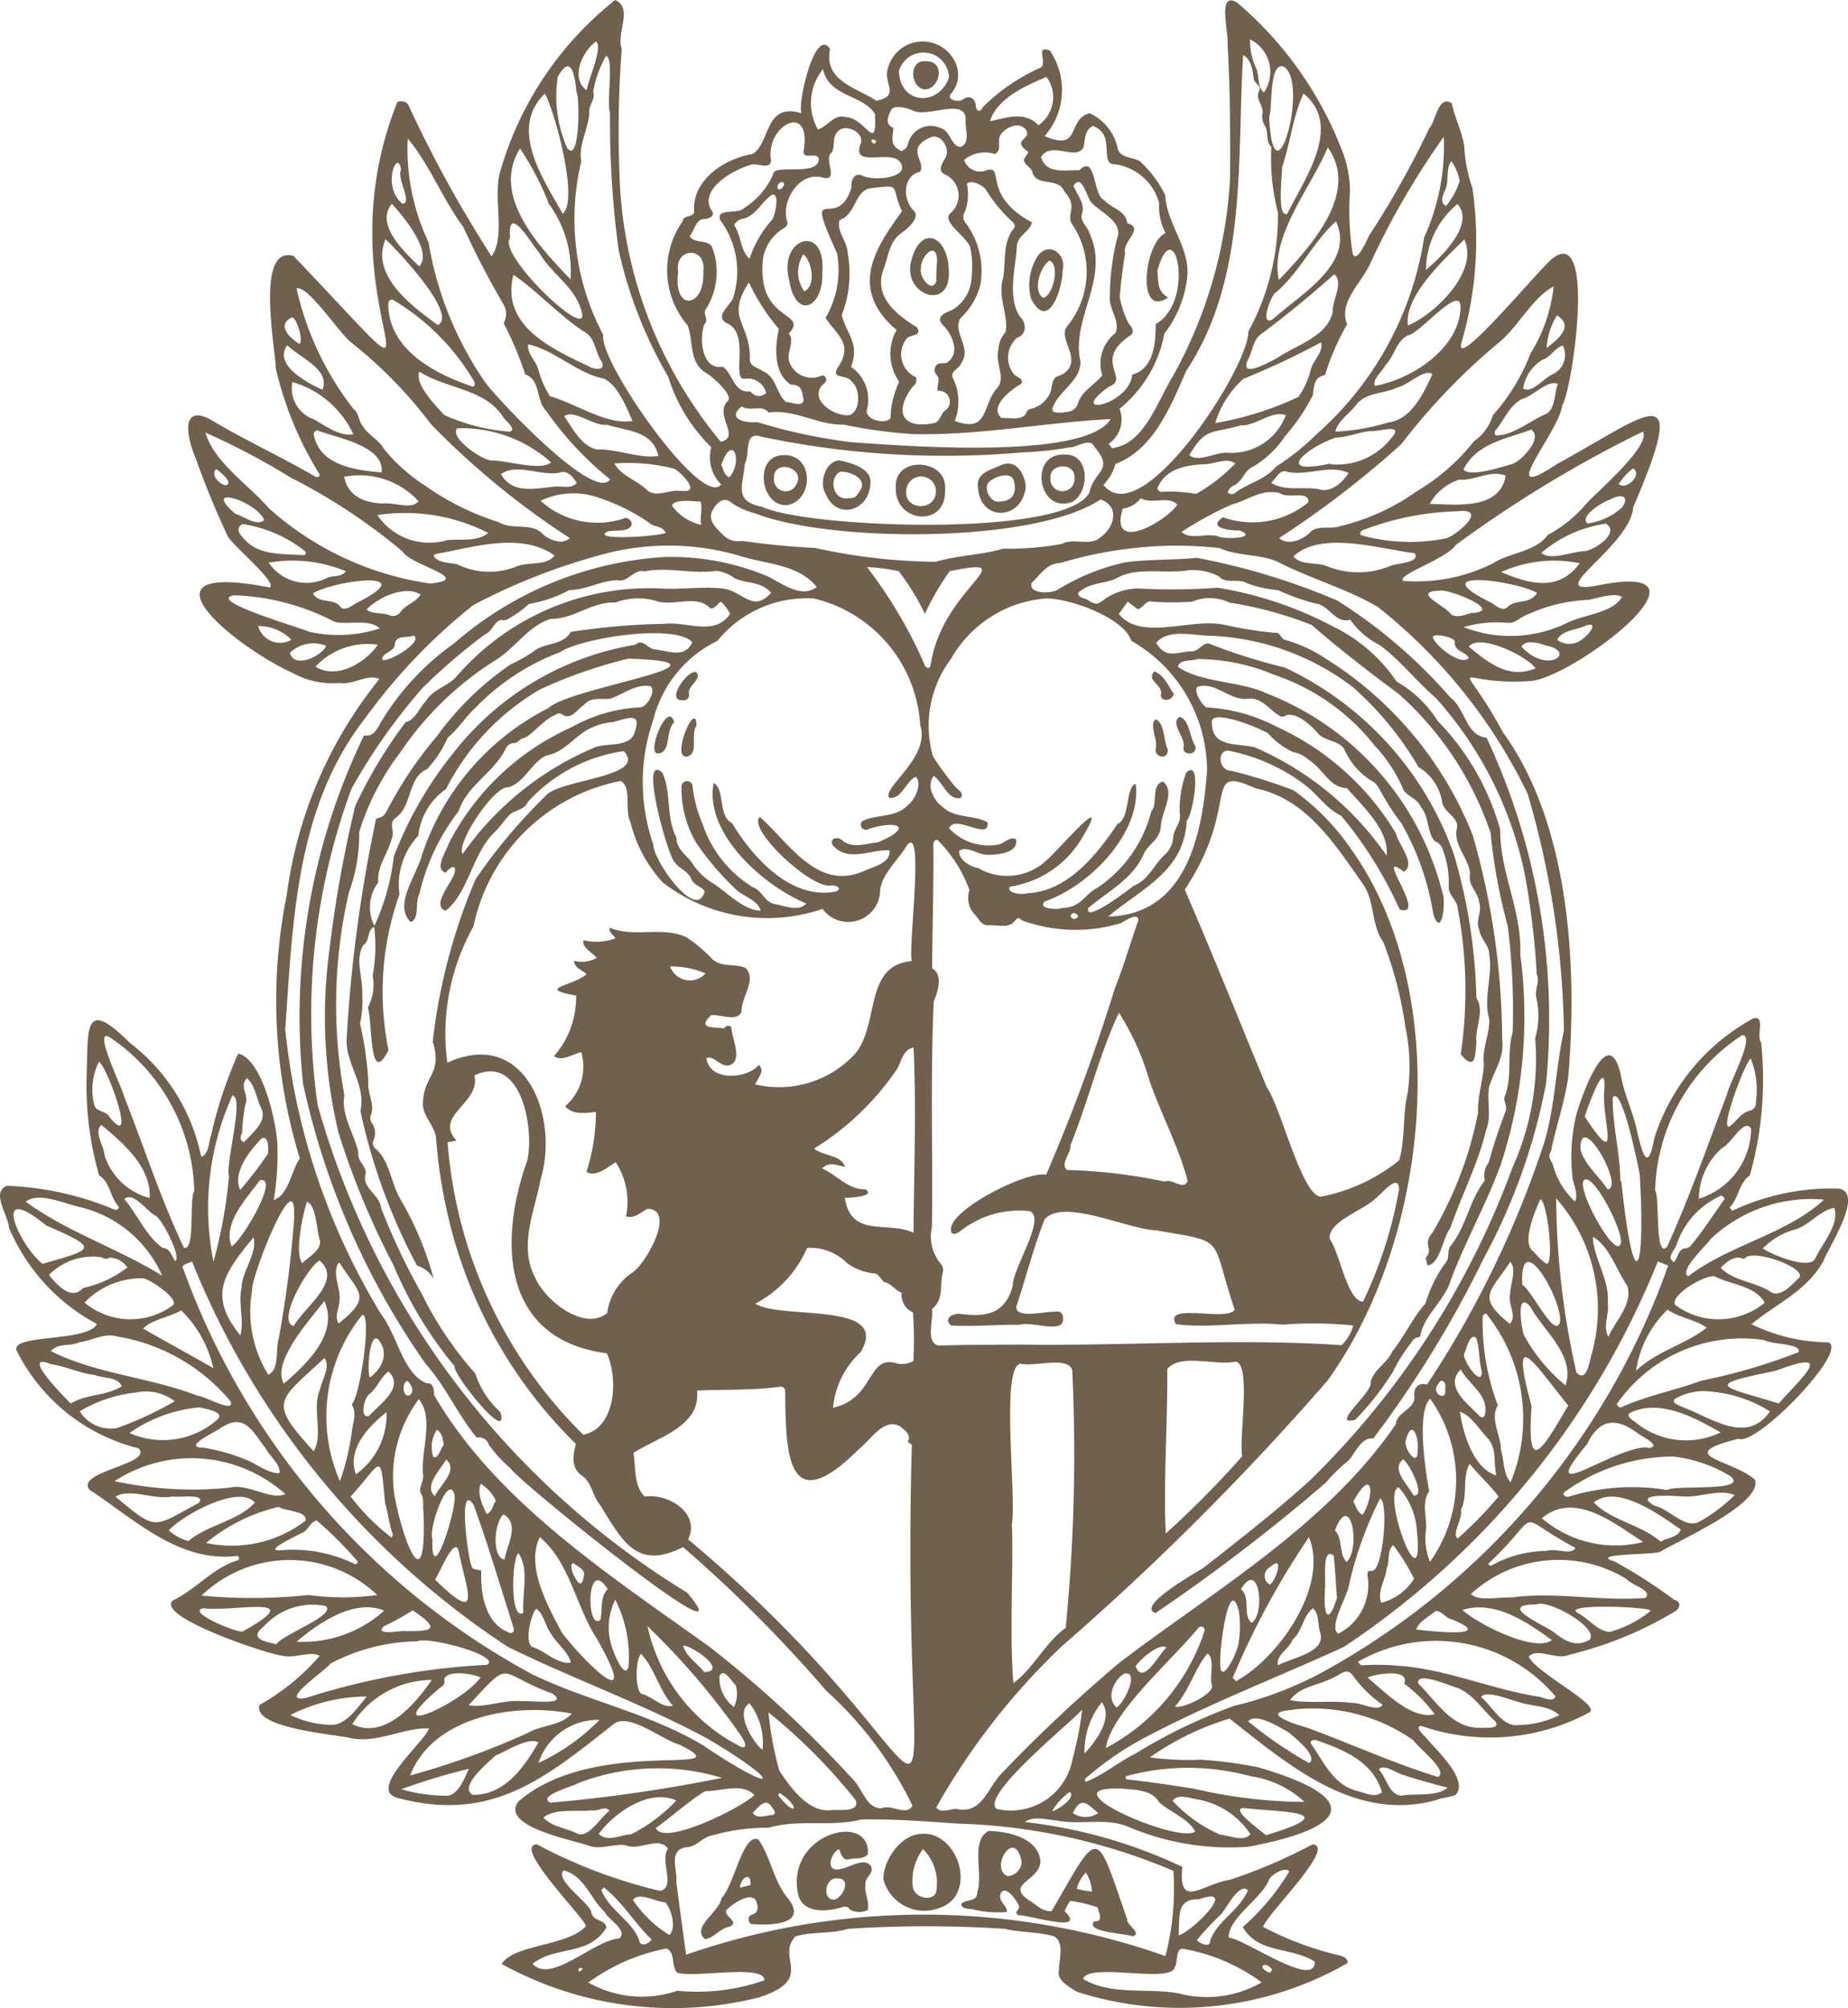 <svg xmlns="http://www.w3.org/2000/svg" width="126.306" height="137.228" viewBox="0 0 126.306 137.228">
  <g id="logo_agora" transform="translate(-895.062 -326.999)">
    <path id="パス_24" data-name="パス 24" d="M134.461,113.2c.483,1.1,4.834,3.251,4.181,3.8a14.3,14.3,0,0,1-11.529.939c-.447.049.1.572.25.716.72.894,3.09,2.987,2.08,4.025-.474.143-.957.179-1.413.362-5.514,1.444-9.977-2.424-14.011-5.6a18.936,18.936,0,0,0-5.456,2.652,20.007,20.007,0,0,0,3.47.157,28.3,28.3,0,0,1,3.976.528c7.383,2.173,5.957,4.159-.68,5.416a17.609,17.609,0,0,1-8.193-1.342c-1.561-.675-3.318-.112-4.919-.447-.671-.049-1.673-.331-2.187.107a33.987,33.987,0,0,1,10.76,3.063c-.313,2.978,1.418,1.14,3.215.894a36.413,36.413,0,0,0,5.684-2.433c1.686.1-3.13,4.776-3.385,5.635a21.977,21.977,0,0,0,5.027,1.91c.3.058.8.179.747.568a23.03,23.03,0,0,1-18.5,1.959c-.5-.322-1.391-.769-1.225-1.453,0-.711.407-2.008-.371-2.348-1.1-.3-2.236-.241-3.345-.5a82.032,82.032,0,0,0-10.693,0c-1.158.362-2.419.17-3.6.519-1.382,1.462,1.413,2.907-2.5,4.172a24.187,24.187,0,0,1-17.571-2.285c.751-1.342,4.566-1.212,5.765-2.607-.38-.832-5.031-5.483-3.367-5.572a35.077,35.077,0,0,0,8.425,3.184c1.1-.25-.049-2.111.537-2.88-.581-.894-1.99.148-2.822-.224-.872-.183-1.789.362-2.683-.022-1.073-.362-6.073-1.319-4.687-3.014,5.237-4.5,15.549-1.565,10.974-3.859-1.23-.34-3.452-2.236-4.521-1.386-4.736,3.748-8.323,6.708-14.691,5.044-2.236-.528,1.834-3.846,2.088-4.767-1.686-.067-3.533,1.029-5.313.671-1.19-.282-6.775-.689-6.261-2.276a15.142,15.142,0,0,0,4.114-3.359c-.724-.353-1.735.215-2.549,0-1.064-.116-8.716-2.683-7.486-3.783,1.57-.738,2.737-2.236,4.432-2.737.148-.076.112-.246-.036-.3-4.025.47-6.994-2.5-10.1-4.521-.984-1.257,4.4-1.758,3.35-2.835A12.724,12.724,0,0,1,31.1,92.263c-.3-1.109,4.919-.546,5.5-1.789a13.305,13.305,0,0,1-6.015-6.6c-.049-.827-1.252-2.442-.125-2.84a20.938,20.938,0,0,1,7.357,1.632c.174.054.38-.121.215-.286-.546-.626-.532-1.605-1.279-2.057a22.236,22.236,0,0,1-.841-7.155c.072-3.1-.085-4.919,2.938-1.905a13.059,13.059,0,0,1,4.879,7.786c.546-.157.51-1.06.689-1.525A29.339,29.339,0,0,1,46.258,72c1.659.362,2.683,4.866,2.683,6.431a18.087,18.087,0,0,1-.259,3.578c1.042-.362,1.19-2,1.789-2.844a36.741,36.741,0,0,1-.894-18.009A29.624,29.624,0,0,1,55.909,46.4c-.832-.38-1.82.447-2.746.273A5.613,5.613,0,0,1,50,46c-3.962-1.789-11.238-7.732-1.588-5.854.572-.322-2.567-2.88-2.876-3.52A58.842,58.842,0,0,1,43.3,31.17c-.487-1.091-1.051-3.578,1.011-2.531,2.321,1.4,4.785,2.522,7.128,3.877.134.134.447.121.371-.121a23.82,23.82,0,0,1-2.978-7.2c-.049-1.512-1.409-8.43,1.2-7.71C62.67,30.723,51.5,21.023,57.138,6.972c.273-.107.684-.036.774.259a84.831,84.831,0,0,0,5.666,10.286c.97-1.377.1-3.944.559-5.693A23.045,23.045,0,0,1,72.026,0c1.257.568.04,2.3.447,3.332a74.661,74.661,0,0,0-.165,8.309,30.03,30.03,0,0,0,6.936,18.55c1.413-.349-.51-1.82.487-2.8.389-.385-1.1-1.686-1.489-1.905-1.207-.693-.85-2.236-1.279-3.265a5.786,5.786,0,0,1-.344-7.075c.076-.492.657-.255.8-.635-.17-2.173,1.99-3.64,3.962-3.976,1.283-.689.8-3.578,3.372-2.8-.273-.751.962-5.975,1.959-4.378C86.26,5.536,88.5,5.97,89.883,6.891c1.368-.318.8-.814.707-1.789a2.455,2.455,0,0,1,4.651-.894,1.967,1.967,0,0,1-.322,2.267c-.174.4.675.537.894.3.42-.268.765-.1.859.4,0,.42.3.572.492.13a13.2,13.2,0,0,1,3.944-2.683c.483-.3-.416-1.579.622-1.167a4.774,4.774,0,0,1-.353,5.845c2.54,1.1,1.485-1.14,3.068-1.565a3.4,3.4,0,0,1,1.91,2.357c.143.72.988.622,1.52.917a7.862,7.862,0,0,1,1.744,2.321c.094,2.035,1.829,3.716,1.476,5.814A7.725,7.725,0,0,1,109.56,22.8a8.667,8.667,0,0,1-3.063,5.134,2.013,2.013,0,0,1-.742,2.393l.219.3c2.236-.268,3.1-3.211,4.168-4.919a31.347,31.347,0,0,0,3.909-13.533c.022-3.081,0-6.149-.174-9.235.089-.684-.729-3.578.648-2.768a25.042,25.042,0,0,1,7.07,9.839,8.018,8.018,0,0,1,.653,3.028,19.375,19.375,0,0,0,.174,4.257c.241.8.975-.859,1.1-1.149a62.945,62.945,0,0,0,4.137-7.366c.474-.532.613-2.33,1.543-1.722.206,1.006.7,1.914.854,2.925a10,10,0,0,0,.555,2.853,24.729,24.729,0,0,1-.724,10.5c-.756,2.393,5.608-5.322,6.212-5.68,3-2.334,1.342,9.007.648,10.058-.21,1.838-4.749,6.914-.335,3.985,6.221-3.394,9.177-6.306,5.188,2.974-.174,2.683-6.561,6.194-2.272,5.3,8.712-1.677-1.789,6.319-4.718,6.561-5.447.4-4.968-2.156-1.914,3.506,4.579,6.3,5.1,16.023,4.472,23.523-.246,1.749-.85,3.435-1.194,5.143-.242.286,0,.577.13.859a5.349,5.349,0,0,0,1.512,2.54c.291-.537-.174-1.257-.183-1.86a12.326,12.326,0,0,1,.286-4.087c.367-1.275,2.164-6.4,3.028-2.75.219,1.364.863,2.589,1.127,3.94.349,1.413.724,2.884,1.167.447a14.226,14.226,0,0,1,6.762-8.2c.872-.224.188,1.185.541,1.637a24.19,24.19,0,0,1-.769,9.092c-.765.519-.742,1.543-1.382,2.2l.183.215a15.931,15.931,0,0,1,7.312-1.516c1.7.362-.72,3.989-1.082,4.942-1.109,2.03-3.189,2.9-4.919,4.324a12.061,12.061,0,0,0,5.232,1.239c1.529.447-4.875,7.133-6.127,6.592-4.593,1.158-.42,1.409,1.14,2.8.5,1.641-5.107,4.092-6.48,4.919-.349.224-4.986.107-3.13.662a34.458,34.458,0,0,1,4.074,2.616c.55.148.42.617,0,.836a25.608,25.608,0,0,1-7.2,2.934c-.809.389-2.138-.532-2.728.116M55.609,63.329c-.555.116-.326.984-.8,1.252-.6,1.011,0,2.272-.072,3.363a6.924,6.924,0,0,1-.152,1.99,23.9,23.9,0,0,1,.568,3.98c-.085.765.447,1.525.192,2.236a.573.573,0,0,0,.022.55,1.2,1.2,0,0,1,.121,1.266.516.516,0,0,0,.224.59c.894.823.993,2.285,1.605,3.345a21.966,21.966,0,0,1,2.3,5.474,2.082,2.082,0,0,0-1.14-.894,40.1,40.1,0,0,1-3.864-10.563c.385-1.789-.961-3.13-.948-4.839a99.021,99.021,0,0,1,2.017-15.125c.546-.174.532-.183.792-.648a26.573,26.573,0,0,1,3.345-4.968,20.536,20.536,0,0,1,5.031-4.919,10.3,10.3,0,0,0,1.834-1.073c.756-.407,1.865-.331,2.3-1.163a46.394,46.394,0,0,1,6.4-.55c1.525-.2,3.439.894,4.494-.689a3.291,3.291,0,0,0-.631-.836c-.237.161-.358.447-.693.483-1-1.051-2.567-.08-3.8-.546a4.479,4.479,0,0,0-2.728.13c-1.565-.085-2.893,1.163-4.409,1.114-1.61.528-2.437,2.039-3.859,2.88a21.838,21.838,0,0,0-6.431,6.261,17.336,17.336,0,0,0-2.8,5.434,11.4,11.4,0,0,1-.7,4.11,34.152,34.152,0,0,0-.313,13.863c-.233,1.386.666,2.6.957,3.913-.125.6.635.966.479,1.543-.215.894,1,1.391,1.069,2.236A43.862,43.862,0,0,0,58.8,88.408a24.435,24.435,0,0,0,3.667,5.46,5.974,5.974,0,0,0,1.708,2.621c.666,2.321-3.283-2.6-3.13-3.13a27.219,27.219,0,0,1-4.172-6.9,54.923,54.923,0,0,1-3.752-9.029,34.1,34.1,0,0,1-.653-12.321,85.726,85.726,0,0,1,1.789-10.035,31.982,31.982,0,0,1,3.439-5.72c.689-.161.944-1.006,1.418-1.476.447-.747,1.342-.948,1.963-1.529a17.412,17.412,0,0,1,14.239-6.127c1.342.067,2.715-.165,4.074,0s2.044,1.695,3.3.282c-.792-.823-1.628-.595-2.5-.988a2.538,2.538,0,0,0-1.243-.505c-1.637.241-3.3-.291-4.919.036-.756-.174-1.1.765-1.816.6-1.122,0-2.16.68-3.309.671a9.036,9.036,0,0,1-2.768.953,7.955,7.955,0,0,1-1.4,1.011.531.531,0,0,1-.447.085c-.51,0-.657.809-1.154.975a42.546,42.546,0,0,0-4.213,3.6,40.014,40.014,0,0,0-4.919,6.959,44.393,44.393,0,0,0-2.317,21.6,57.2,57.2,0,0,0,25.258,33.335c4.539,5.366-11.748-7.786-12.075-8.5a8.867,8.867,0,0,1-1.48-1.61.691.691,0,0,0-.823-.479c-1.275-1.534-2.129-3.52-3.5-5.053A52.744,52.744,0,0,1,50.69,74.053a44.161,44.161,0,0,1,4.168-23.8c.613.116.868-.38,1.114-.827a17.788,17.788,0,0,1,5.036-5.456,24.155,24.155,0,0,1,14.387-5.908A17.086,17.086,0,0,1,82.5,39.408c.97.492,2.263,1.5,3.3.707-1.27-1.588-3.533-1.556-5.366-2.16a17.211,17.211,0,0,0-9.517,0,42.2,42.2,0,0,0-8.6,3.4,39.392,39.392,0,0,0-7.361,7.7c-4.763,6.073-4.96,13.9-5.483,21.287a46.491,46.491,0,0,0,6.561,19.48c1.1,1.4,1.48,4.087,3.13,4.714.416-.085.492.447.474.774,4.208,7.294,11.972,12.3,18.827,17.226a78.592,78.592,0,0,1,9.763,9.011c.675.617.953,2.062,2,2.021.662-.3,1.726.577,2.115-.174a25.621,25.621,0,0,0-5.908-7.871,94.446,94.446,0,0,0-9.771-9.8c-3.175,1.6-4.141-.407-5.666-2.876-.523-.6-.559-1.507-1.212-1.99-.8-.5-.653-1.391-.447-2.182A31.9,31.9,0,0,1,60.734,83.65a35.038,35.038,0,0,1-.953-5.854c-.067-.894-.993-1.547-.894-2.522.1-1.82,1.342-1.9.666-4.092A39.8,39.8,0,0,1,62.474,60.1a37.13,37.13,0,0,1,4.767-5.684c.868-1.172,7.07-1.288,5.366-3.086a10.917,10.917,0,0,0-6.561,3.484c-.206.487-.729.532-1.136.774-.42.385-.724.894-1.131,1.283-1.516,1.444-1.789,4.164-3.345,5.366-1.02-.353.447-1.923.613-2.6s-.416-.3-.595,0c-.845-.219.045-1.476.2-2a17.439,17.439,0,0,1,8.43-7.96,10.505,10.505,0,0,1,4.7-1.342c.447-.072,1.087-1.19.631-1.449-1.033-.157-1.834.572-2.755.868-.635.054-1.288-.139-1.753.407-.447.273-.894,1.082-1.485.675a.351.351,0,0,0-.447,0c-.872.349-1.4,1.194-2.164,1.6-.291,0-.407.34-.693.34a.67.67,0,0,0-.555.34c-.818,1.726-2.625,2.473-3.242,4.325a14.647,14.647,0,0,0-2.683,5.671c-.313.541.045,1.623-.577,1.9-1.234-1.154.416-3.211.756-4.575a17.387,17.387,0,0,1,8.649-10.053c1.5-1.44,13.8-3.1,5.465-3.376a32.457,32.457,0,0,0-6.042,2.106,16.5,16.5,0,0,0-6.422,6.806,4.471,4.471,0,0,0-1.9,3.193,4.856,4.856,0,0,0-1.283,4,19.868,19.868,0,0,0-.751,10.644c-1.342,2.683-1.087-2-1.413-2.911a3.25,3.25,0,0,0,.331-2.164,11.078,11.078,0,0,0,.1-3.372,15.407,15.407,0,0,0,1.342-4.772,26.2,26.2,0,0,1,4.1-7.12A19.893,19.893,0,0,1,73.4,44.059c.541-.447.787.237,1.288.309.961.1,2.08.662,2.607-.479-1.158-1.3-7.6-.3-9.06.689a15.645,15.645,0,0,0-5.765,3.792C61.785,49,61.3,49.814,60.586,50.4a8.115,8.115,0,0,1-1.409,2.156c-1.342.541-1.006,2.531-2.156,3.327-.514.349-.04.926-.264,1.409-.255,1.042-1.02,1.887-.926,3.01a2.8,2.8,0,0,0-.228,3.032Zm71.428,28.018c-.416.116-.416.116-.635.447a11.128,11.128,0,0,0-1.234,1.972,19.318,19.318,0,0,1-2.558,3.251c-1.789.483,1.216-1.887,1.046-2.54.161-.85,1.127-1.31,1.476-2.115.854-1.06,1.373-2.281,2.276-3.291a8.914,8.914,0,0,1,1.342-2.737c.358-.367.081-.894.42-1.252,1.046-1.342,1.243-3.081,2.294-4.414a1.414,1.414,0,0,1,.259-1.216,35.582,35.582,0,0,1,1.127-3.421c.2-.371-.107-.7-.045-1.055.581-1.427.13-2.978.559-4.423a45.837,45.837,0,0,0-.335-7.263,38.463,38.463,0,0,1-1.172-6.368,22.229,22.229,0,0,0-6.261-9.485c-1.968-1.458-4.07-3.072-5.961-4.727a26.059,26.059,0,0,0-5.626-1.529,3.082,3.082,0,0,0-2.545-.067,18.7,18.7,0,0,1-2.741,0c-.447-.139-.577.447-1,.51l-.666-.514-.608.841c1.471,1.883,4.919.273,7.155.733a27.52,27.52,0,0,0,3.515.563c.371-.085.394.447.742.492A9.826,9.826,0,0,1,120.575,45a25.089,25.089,0,0,1,10.058,12.075,50.885,50.885,0,0,1,2.012,13.962c.174,1.212-.55,2.12-.894,3.242-.157.97.188,2.039-.215,2.987-.537,2.281-1.673,4.427-2.424,6.637-.55.716-.7,2.473-1.574,2.571l-.116-.519c.59-.693-.273-.841.447-1.7A25.647,25.647,0,0,0,131,76.025c-.04-1.078.326-2.169.4-3.269-.148-1.1.407-2.08.362-3.108-.42-1.462.255-2.969,0-4.427,0-.648-.6-1.046-.684-1.7-.282-.622.219-1.23,0-1.851-.089-.756-.8-1.163-.622-1.972-.1-1.091-1.194-1.981-.894-3.13.13-.742-.961-1.055-1.029-1.834a3.406,3.406,0,0,0-1.6-2.312,22.335,22.335,0,0,0-4.472-5.451,17.1,17.1,0,0,0-9.66-3.52c-1.19,0-2.961-.528-3.8.479.648,1.078,1.3.666,2.334.577.581.094.894-.756,1.391-.483a38.486,38.486,0,0,0,5.053,1.588A22.285,22.285,0,0,1,129.34,58.361a37.64,37.64,0,0,1,1.547,9.839c.586.939-.116,2.026,0,3.059-.085.894-.072,1.981-1.073.787a29.864,29.864,0,0,0-.2-9.932c-.022-.6-.64-.93-.622-1.512a6.2,6.2,0,0,0-.376-2.455.941.941,0,0,0-.586-.675c-.523-.577-.362-1.677-.939-2.317-.219-.568-.859-.707-1.172-1.14a10.2,10.2,0,0,0-2.008-3.086,14.6,14.6,0,0,0-6.789-4.794,13.74,13.74,0,0,0-5.295-1.1c-.447.165-1.225,0-1.342.537,1.695,1.131,4.213.935,6.122,1.834a19.782,19.782,0,0,1,11.958,13.6c.259.577-.04,3.171-.617,1.494a18.3,18.3,0,0,0-2.173-6.216,17.657,17.657,0,0,1-1.422-2.191c-.174-.3-.326-.626-.684-.76a4.855,4.855,0,0,1-1.825-2.164c-.4-.581-1.342-.523-1.789-1.055s-1.453-1.462-2.191-1.23a.367.367,0,0,1-.483,0c-.675-.416-1.216-1.261-2.1-1.136-1.252.165-2.151-1.167-3.43-.827-.376.224.3,1.288.577,1.418a11.79,11.79,0,0,1,4.848,1.342,18.431,18.431,0,0,1,8.1,7.249c.165.742,1.422,2.156.55,2.643-2.164-1.673,1.726,3.2-.286,2.576a27.91,27.91,0,0,0-4-6.408c-1.055-.5-1.6-1.467-2.54-2.156a12.662,12.662,0,0,0-5.152-2.285c-.818-.054-.675,1.382.165,1.368a36.009,36.009,0,0,1,4.284,1.342,16.239,16.239,0,0,1,3.931,4.025c7.084,9.95,5.366,26.6-1.61,36.3a183.92,183.92,0,0,1-18.175,18.17A47.05,47.05,0,0,0,93.97,123.51c.3.447.921.1,1.342.1,1.789.394,2.124-1.373,3.13-2.433a104.48,104.48,0,0,1,8.05-7.558c6.569-4.991,14.181-9.414,18.886-16.292.036-.818,1.306-1.02,1.275-1.869-.1-.6.25-1,.859-.845a68.756,68.756,0,0,0,8.014-16.547c.738-2.469.783-5.138,1.342-7.638a60.539,60.539,0,0,0-2.482-16.189,36.476,36.476,0,0,0-10.241-12.763c-2.151-1.266-4.7-1.963-6.941-3.13-1.266-.505-2.639-.331-3.882-.894a26.857,26.857,0,0,0-3.443-.157,28.122,28.122,0,0,0-7.433,1.176c-.926.027-1.342.792-1.945,1.342-.3.783,1.342.787,1.789.47a14.8,14.8,0,0,1,4.651-1.865c1.61-.206,3.265-.139,4.825-.3a46.6,46.6,0,0,1,9.588,2.907,34.686,34.686,0,0,1,7.759,6.646c1.029.76,1.042,2.6,2.469,2.741a45.4,45.4,0,0,1,4.065,23.63,40.966,40.966,0,0,1-4.257,11.94A74.733,74.733,0,0,1,123.839,98.3c-.841-.089-1.194.957-1.69,1.507a11,11,0,0,0-1.57,1.525,127.385,127.385,0,0,1-11.627,8.9c-1.342-.47,2.728-2.737,3.287-3.1,2.442-1.91,4.919-3.842,7.231-5.93a57.621,57.621,0,0,0,13.9-21.466,17.967,17.967,0,0,0,1.534-8.8,5.5,5.5,0,0,0,.067-2.813c-.1-.519.268-1.029.04-1.538a54.067,54.067,0,0,0-.827-6.891,25.88,25.88,0,0,0-6.073-12c-1.342-1.149-2.451-2.607-3.846-3.618a5.422,5.422,0,0,1-2-1.731c-1,.322-1.485-1.038-2.37-1.1a15.063,15.063,0,0,1-2.571-.921,7.894,7.894,0,0,1-2.075-.447c-.622-.394-1.444.072-1.968-.492a3.874,3.874,0,0,0-2.048-.42c-1.641.282-3.578-.282-5.013.59-.854.353-1.851.268-2.567.975.058.367.514.326.751.523.474.277.586.277,1.024-.072a4.141,4.141,0,0,1,2.339-.769,41.359,41.359,0,0,0,5.42-.049,25.477,25.477,0,0,1,7.965,2.683,11.039,11.039,0,0,1,4.284,3.734,7.877,7.877,0,0,1,2.8,2.683,17.218,17.218,0,0,1,4.28,7.45c-.027,2.893,1.489,5.55,1.368,8.5a32.4,32.4,0,0,1-1.342,14.4c-.984,2.683-2.433,5.255-3.417,7.889-.407,1.4-1.834,2.348-2.088,3.846ZM92.3,65.672c-.277-.809.894-9.391-.326-7.92-.577.979-1.708,1.954-1.842,3.068a2.179,2.179,0,0,1-3.935,1.292A11.7,11.7,0,0,1,75.3,60.324a9.317,9.317,0,0,1-2.236-4.164c-.42-.809.121-2.37-.666-2.791a12.768,12.768,0,0,0-10.058,9.937,14.962,14.962,0,0,0-1.789,9.315c5.308-2.437,7.674,3.694,6.373,7.987-.416,2.191-1.512,4.548-.367,6.708.693,1.574,3.345,3.681,4.919,2.419a3.987,3.987,0,0,1,1.758-2.8c.894-.6,2.974-4.271,1-4.333-.447.224-.894.707-1.467.519a4.957,4.957,0,0,0-.707-3.7c-.563.344-1.342,1.042-1.995.662a13.657,13.657,0,0,0,.644-4.092c-.738.058-1.561.228-2.106-.394a3.547,3.547,0,0,0,1.1-3.7c-.555.13-1.342.662-1.865.277a6.074,6.074,0,0,0,1.516-4.141c-2.889-.51-.081-.657.711-1.476-.331-.291-.818-.389-.85-.894a2.165,2.165,0,0,0,1.556-.206c-.268-.309-1.109-.8-.894-1.2a3.849,3.849,0,0,0,2.156-.125c-.1-.246-.447-.38-.389-.738,1.695.707,3.578-.121,5.246.653a10.14,10.14,0,0,1,1.762,1.48c.6.6,1.534.3,2.281.613.8.783-.318,2.03-.268,2.992-.3.733-1.449.165-2.08.246-1.011.948.148.792.894.894a.3.3,0,0,1,.389-.148.321.321,0,0,1,.089.063c.031.729.863,2.406-.2,2.625-.563.072-1.024-.724-1.494-.5.21,1.614,2.773,1.436,3.6.447.25.4.242.447-.282,1.342a7.056,7.056,0,0,0,6.9-2.156c1.614-2.062.55-5.961,3.8-6.27Zm9.177,14.61A127.249,127.249,0,0,0,106.188,67.5c.613-1.525,1.055-3.095,1.6-4.638-.1-.563-.944.13-1.261.241a10.717,10.717,0,0,1-6.686-.2c-.268-.228-.291-.224-.532.063-.411.492-1.172.228-1.74.264s-.707-.519-1.029-.8a1.653,1.653,0,0,1-.3-1.6,9.3,9.3,0,0,0-2.169-3.412c-.179-.107-.3.143-.3.3.027,2.835-.067,5.621-.085,8.452.774.447.385,1.605.112,2.263-.237,5.112-.058,10.263-.125,15.406a2.926,2.926,0,0,0,.608,2.531A.626.626,0,0,1,94.4,87c-.2.863.1,1.789-.716,2.451.1.72-.474,2.312.447,2.5,1.851-.063,3.712-.054,5.568-.067,7.3.1,14.727-.447,21.971.04a2.876,2.876,0,0,0,.8-1.342,26.154,26.154,0,0,0-4.843-.058c-2.393-.25-4.982.273-7.285-.036-.863-1.516,3.484-.143,4.025-.988-1.726-5.116-.447-4.557-5.366-5.425-1.9-.045-6.355-2.236-7.634-.742-.756,1.959-1.27,3.976-1.932,5.966,0,.859,1.963.3,2.576.349.487-.116.68.152.613.622-.134.827-2.2,0-2.947.264-1.556-.027-3.18.134-4.7.045-.572-.51.215-.894.724-.778,1.758.21,2.956-.054,3.493-1.9-.054-1.154,2.339-4.682,1.158-5.134A6.457,6.457,0,0,0,95.6,84.142c-.165.107-.447.286-.59.076C94.431,82.841,100.236,79.952,101.474,80.283Zm5.814-36.5c-.474-1.565-4.275-2.929-5.858-2.884a8.2,8.2,0,0,0-6.467,4.141,7.6,7.6,0,0,0-1.225,6.641,20.718,20.718,0,0,0,1.512,2.066c.2.224.657.447.38.792-.894.143-1.207-1.1-1.834-1.507-.541.613,0,1.686.568,2.075.859.85,2.115.55,3.1,1.082.188,1.342-2.236-.613-2.621.416a3.663,3.663,0,0,0,3.484,1.082c.344-.139.7-.523,1.087-.335.21.935-1.292,1.087-2,1.06-.6,0-1.342-.64-1.878-.273-.076.6.751,1.1,1.3,1.181a3.927,3.927,0,0,0,4.718-.577c.76-.644,4.539-5.089,2.37-1.471A6.923,6.923,0,0,1,99,60.592c-.273.447.868.581,1.185.447,2.759-.107,4.767-2.639,6.167-4.731.894-.394.514-2.437,1.243-2.755.447,3.3-3.1,6.976-6.212,8.05-.532.5.845.586,1.172.447,1.342-.036,1.494-.894,2.41-1.373a8.887,8.887,0,0,0,3.694-5.214c.492-.577-.036-1.842.8-2.053.894.671-.1,2.106-.139,3.019s-.783,1.19-1.14,1.865c-.724,1.744-2.478,2.612-3.828,3.765-.255,1.069,2.831-1.306,3.13-1.538,1.006-.389,1.373-1.462,2.12-2.124a1.729,1.729,0,0,0,.559-1.19c.054-.581.581-1.011.447-1.632a7.2,7.2,0,0,1,.447-2.782c1.118-1.024.447,2.929.036,3.283-.179,3.5-3.13,4.651-5.366,6.556,5.366-.13,6.435-5.644,6.753-9.982A10.224,10.224,0,0,0,107.288,43.786ZM78.144,60.905c-.228-.34-.716-.4-.894-.778-.2-.6-.85-.742-1.181-1.23-.447-.447-2.455-7.571-.814-6.091.631,1.436.219,3,.953,4.423,0,.792.64,1.145,1.06,1.722a4.322,4.322,0,0,0,1.444,1.413c.993.635,2.088,1.847,3.251,1.869-.13-.644-1.06-.953-1.561-1.342a18.821,18.821,0,0,1-2.871-3.345,7.38,7.38,0,0,1-.975-3.819.38.38,0,0,1,.411-.344.376.376,0,0,1,.34.3,8.743,8.743,0,0,0,.671,2.563,8.033,8.033,0,0,0,3.461,4.387c.608.2.8,1.029,1.5,1.149s1.619.541,2.151-.036c-3.01-1.261-6.981-4.812-6.337-8.242.8.447.277,2.236,1.257,2.75,1.431,2.352,4.025,5.273,7.1,4.669.505-.228-.027-.447-.326-.416-1.342.286-5.782-3.9-4.87-4.678,1.995,1.758,3.94,5.112,7.12,3.689.644-.3,1.842-.532,1.735-1.409-1.23-.1-2.8.872-3.873-.349-.259-.479.349-.644.657-.318.738.568,1.588.2,2.424.121,2.554-1.069,1.27-1.556-.68-.894-.367.2-.716-.4-.3-.595.993-.447,2.236-.188,3.059-1.078.487-.376.97-1.485.505-1.919-.644.3-.935,1.516-1.789,1.453-.586-.657,2.835-2.755,2.1-4.986A9.471,9.471,0,0,0,85.608,40.9a7.85,7.85,0,0,0-6.592,2.889,8.249,8.249,0,0,0-4.4,5.438,12.961,12.961,0,0,0,.022,8.5c-.04,1.038,2.965,5.3,3.5,3.189Zm32.807-.116c1.936,4.472,3.739,8.989,5.6,13.492,1.006,1.471,2.375,7.33,3.681,7.5A12.133,12.133,0,0,0,125.6,79.3c.447-1.48.224-3.081.581-4.575a12.905,12.905,0,0,0-.148-4.539,26.117,26.117,0,0,0-1.512-5.814c-.859-1.194-.55-2.853-1.436-4.025-1.887-2.683-3.833-5.765-7.267-6.467-3.788-1.717-.966,1.073-4.866,6.914ZM77.012,105.2C97.427,122.253,91.385,131.135,92.3,98.73l-.277-.206c.241-.479-.157-.751-.492-1.024-1.087-.7-2.044.894-2.808,1.489-4.964,4.968-5.045.389-5.08-3.98a.313.313,0,0,0-.353-.246c-1.887.264-3.779.174-5.671.264.264,2.46-2.683,3.18-4.347,4.257.179,1.024,0,2.209.765,2.983,1.614-.224,3.837,1.118,2.974,2.934Zm33.165,22.647a40.447,40.447,0,0,0-14.637-3.224c-2.214-.143-4.445-.335-6.708-.286-1.972.528-4.253-.045-6.3.559a14.173,14.173,0,0,0-3.85.519c-.716.112-1.073.823-1.856.823-1.2.246-.523,1.565-.622,2.366.21,1.664.447,3.359.666,4.973a49.56,49.56,0,0,1,32.762.094,18.35,18.35,0,0,0,.546-5.818ZM61.186,77.948c-.309.049-.353.054-.617.112a31.424,31.424,0,0,0,9.275,19.986c2.209-.447,2.41-3.779,1.614-5.563-7.2-.944-7.428-7.638-5.434-13.206.479-2.236-.447-7.3-3.622-5.787.461,1.883-2.831,2.741-1.216,4.459m37.959,26.3c.089,3.578-.174,7.289.094,10.769,1.315-.939,2.178-2.764,3.578-3.783a121.7,121.7,0,0,0,.447-17.6c-.286-.993-2.639-.206-3.546-.447-1.382.282-.228,9.181-.595,11.055Zm6.261-71.106c2.589,3.314,9.937-8.05,9.892-10.483a16.508,16.508,0,0,0,2.021-8.148,14.776,14.776,0,0,1-.447-4.472c-.425-.38-.161-1.006-.447-1.449a1.2,1.2,0,0,1-.174-.751c.165-.586-.505-1.042-.228-1.6.237-.416-.358-.528-.358-.894-.076-.537-.188-1.342-.72-1.574-.447,7.07.349,15.142-3.873,21.542-1.078,2.4-2.187,5.366-4.857,6.391a3.123,3.123,0,0,1-.845,1.444ZM71.418,3.783a7.423,7.423,0,0,0-.894,2.478c.179.55-.376.966-.268,1.512-.094,1.109-.756,2.142-.55,3.26A16.893,16.893,0,0,0,71.216,22.9c-.385,1.655,6.735,11.94,8.05,10.205a2.615,2.615,0,0,1-.675-2.545,11.518,11.518,0,0,1-2.947-4.825,30.008,30.008,0,0,1-3.385-8.658,65.234,65.234,0,0,1-.586-9.342c-.273-.877.322-3.752-.309-3.949ZM81.909,29.8c-1.109-.255-.653,1.261-1.024,1.874-.116,1.516-.8,2.58,1.194,2.965,3.1,1.453,20.755,2.129,22.36-.984.331-1.552,1.735-1.471.335-3.13-.3-.653-1.185.054-1.7.049a24,24,0,0,1-3.251.344,60.733,60.733,0,0,1-17.964-1.109Zm18.608-14.628c-.183.756-1.055.894-1.042,1.74-.1,1.494-.657,3.439.228,4.745.447.4.447,1.23-.179,1.4a1.788,1.788,0,0,0-.237,2.518l.04.049c.2.134.7.344.416.622-.7.416-2.2,1.552-1.31,2.325.505-.049,1.436.2,1.682-.344a.378.378,0,0,1,.282-.277,1.923,1.923,0,0,0,1.431-1.315c.17-1.3.483-.648,1.118-1.342.832-.993-.711-2.209,0-3.037a5.846,5.846,0,0,0,.4-6.8c-.648-.85.42-1.23-.617-2.361-.389-1-1.865-.335-2.169-1.257-.058-.411-.532-.5-.613-.921l.326-.528c-1.3-.921.38-.8-.228-1.588-.474-.5-1.279-.1-1.641.349s.139,1.114-.447,1.373a2.187,2.187,0,0,0-2.084.411,1.159,1.159,0,0,0,1.467.733l.107-.045c1.2-.326-.34,1.726,3.014,3.551Zm35.71,4.374c-1.48.724-2.46,2.782-3.833,3.886a43.4,43.4,0,0,0-6.641,6.918,66.011,66.011,0,0,1-8.349,6.417c.6.55,1.6.112,2.088-.353.474-.563,1.386-.228,2.035-.447a14.985,14.985,0,0,0,5.286-2.4,13.965,13.965,0,0,0,3.9-3.408,3.348,3.348,0,0,0,1.3-1.789,13.632,13.632,0,0,0,2.576-4.217,10.843,10.843,0,0,0,1.579-4.606ZM113.943,33.684a.34.34,0,0,0,.447,0c.894-.68,2.071-.894,2.791-1.789a17.055,17.055,0,0,0,2.844-2.281,22.453,22.453,0,0,0,7.289-13.385,15,15,0,0,0,1.342-6.883,54.392,54.392,0,0,0-5.058,8.729c-.581,1.275-2.156,2.585-1.547,4.083a17.172,17.172,0,0,0-1.512,3.466c-.769.165-.751.756-.827,1.368a13.363,13.363,0,0,1-1.892,2.8,6.756,6.756,0,0,1-2.2,2.1c-.6.255-.7.975-1.275,1.27a.753.753,0,0,0-.461.523Zm-45,3.1a54.861,54.861,0,0,1-9.508-7.795,30.5,30.5,0,0,0-5.447-5.581c-.894-.716-2.934-3.9-3.743-3.7a20.8,20.8,0,0,0,3.886,8.233c.407.3.335.832.635,1.167.371.635,1.109.935,1.436,1.547a11.887,11.887,0,0,0,2.813,2.518,17.9,17.9,0,0,0,5.027,2.5c.894.546,2.1.063,2.893.689.394.461,1.4.939,1.95.434Zm2.773-4a22.334,22.334,0,0,1-4.387-4.678c-.765-.774-.358-2.12-1.453-2.522a23.077,23.077,0,0,0-1.476-3.5,1.278,1.278,0,0,0,0-1.266,59.456,59.456,0,0,1-2.755-5.3c-1.4-1.9-2.343-4.329-3.8-6.051a14.844,14.844,0,0,0,1.422,7.084,23.554,23.554,0,0,0,3.882,9.588c.877,1.19,7.4,8.135,8.51,6.646Zm12.2-9.959c.416.581-.268,1.31.045,2a1.629,1.629,0,0,0,2.124.863.216.216,0,0,1,.282.063c.192.192,0,.447-.183.563-.926,1.02.85,2.187,1.856,2.053.76-.255.765-1.789.148-2.294-.371-.568-1.525-.076-.894-1.046,1.011-1.552-.152-2.178-.894-3.3a6.492,6.492,0,0,0,.792-4.409c-2.4-5.295,0-1.279.984-4.517-.049-.425.139-.944.639-.841.814.483,3.578.188,2.625-.953-.738-.774-3.35.541-2.612-1.257.148-.684-.841-1.181-1.391-.917-.671.411-.344,1.029-.59,1.561-.653.447.555,2.008-.635,1.744-1.588-.479-2.9,1.632-2.424,3.028a.385.385,0,0,1-.228.42,2.989,2.989,0,0,0-1.431,2.08c-.487,4.45,3.229,3.555,1.735,5.161ZM94.06,26.707c-.058-.447.228-.769-.094-1.127a.445.445,0,0,1-.049-.532c.148-.3.5-.188.751-.25.957-.563.447-1.883-.188-2.522s.063-.872.6-1.109a2.685,2.685,0,0,0,1.3-2.182,6.412,6.412,0,0,0-.072-2c-.13-.765-2.084-1.838-1.342-2.442a1.58,1.58,0,0,0,.125-2.236,1.543,1.543,0,0,0-.595-.416c-.447-.3-.094-.738.089-1.1.362-.519-.188-1.614-.93-1.436-1.919.783-.326,1.7-.8,2.388-1.212.255-1.19,1.981-.389,2.683.394.514-.514,1.239-.894,1.512-.823.559-.894,1.682-1.23,2.518-.644,1.834.93,3.077,2.312,3.918.4.675-.6.425-.774.859a1.71,1.71,0,0,0,.411,2.379,1.761,1.761,0,0,0,.282.161.53.53,0,0,1-.2.631c-1.261,1.641-.859,2.956,1.444,2.509.447-.1.447-.716.854-.93a.742.742,0,0,0,.018-1.051.733.733,0,0,0-.684-.21Zm12.423,42.44c-1.377,2.889-2.133,6.149-3.341,9.114.054.55-.733,1.266-.237,1.69a37.19,37.19,0,0,1,6.672.792c.519-.242,1.3.662,1.574-.049-.617-2.33-1.789-4.517-2.6-6.811a17.675,17.675,0,0,0-2.129-4.731Zm36.81,17.039a57.284,57.284,0,0,1-21.466,26.358c-4.472,2.057-9.262,3.886-13.72,6.261a21.4,21.4,0,0,0-3.944,2.732.146.146,0,0,0,.018.2l.027.018c1.163-.447,2.209-1.342,3.367-1.919a37.292,37.292,0,0,1,6.766-3.269,24.493,24.493,0,0,0,6.028-2.3,51.152,51.152,0,0,0,23.626-27.785c-.3-.116-.461-.179-.76-.3ZM109.654,15.938a3.753,3.753,0,0,1-.447-2.048,3.638,3.638,0,0,0-3.22-2.683c-.778-.219.2-2.075-1.319-2.6-.577.291-.519.935-.64,1.471-.528.939-2.2-.483-2.9.662.376,1.194,1.668.863,2.616.894,1.176-1.154.894,1.668,1.7,2.048.541.577,1.476.7,1.579,1.57,1.225.349-.376,1.261-.148,2.039-.157,1-.282,1.99-.367,2.978a6.037,6.037,0,0,0,.631,1.869c.219.241.416.559.076.8-2.571,1.7.031,2.956-1.431,3.475-3.014,2.16,1.368,1.3,1.583-.814,1.5-.4,1.6-2.236,1.6-3.452,2.75-1.543,1.3-7.875.112-3.64.1.818-.045,1.342.733,1.825-2.178,1.48-1.646-3.667-.215-4.387Zm-67.175,70.7A51.317,51.317,0,0,0,66.3,114.387c3.779,1.847,8.081,2.683,11.739,4.888,5.205,3.506,5.55,2.639.264-.479-4.423-2.384-9.212-4.079-13.622-6.261A56.939,56.939,0,0,1,43.1,86.2c-.25.174-.568.112-.675.434Zm62.734-52.52c-4.535,3.059-18.55,2.961-23.626.961a5.1,5.1,0,0,1-1.61-.716c-.487-.447-.975-.067-1.257.447-.447.653.165,1.252.622,1.682a1.436,1.436,0,0,0,1.373.47q2.469.362,4.96.479a39.269,39.269,0,0,0,8.269.948c1.5-.447,3.077-.447,4.588-.894a20.577,20.577,0,0,0,4.025-.326c.836-.447,1.874.2,2.63-.447.939-.671,1.391-2.133-.027-2.6Zm9.673,65.418c-.259-1.225.644-6.292-.447-6.485-1.4.3-3.779-.6-4.682.51.036,3.636-.277,7.8-.1,11.229a65.422,65.422,0,0,0,5.2-5.25ZM86.2,79.858c.97.447,1.789,1.458,2.907,1.409.792.479-1,.581-1.391.595.447,2.773,2.92,1.547,4.7,2.379.027-4.208.2-8.5,0-12.66-.729.165-.8.894-1.118,1.458a18.712,18.712,0,0,1-5.68,5.451c.622.532,1.838.4,2.115,1.252-.64-.13-1.06-.38-1.583.112Zm-1.06,5.425A7.815,7.815,0,0,1,81.6,89.088c1.758,1.131,9.333-.206,7.191,3.323A5.882,5.882,0,0,0,86.913,96.2c2.8-.617,2.348-3.5,4.19-3.077a1.622,1.622,0,0,0,1.3-.112,25.816,25.816,0,0,0-.027-3.327,1.311,1.311,0,0,1-.774-1.342c-.447-.161-.689-.631-1.181-.729-.268-.188-.376-.622-.792-.6a3.85,3.85,0,0,1-1.789-.72,3.489,3.489,0,0,0-2.746-1.011ZM142.3,29.475a83.906,83.906,0,0,0-12.826,7.768c-.626.957-4.123,2.066-3.578,2.455a11.674,11.674,0,0,0,6.118-1.2c1.19-.769,2.876-.76,3.757-1.945a8.994,8.994,0,0,0,2.683-2.2c.765-.8,4.418-3.967,3.8-4.875Zm-82.9,10.4c3.01-.313-1.373-1.243-1.9-2.182a39.917,39.917,0,0,0-7.665-5.062,48.045,48.045,0,0,0-5.814-3.068c.6,2.057,2.938,3.542,4.338,5.174a20.973,20.973,0,0,0,10.988,5.134ZM82.352,26.908a1.284,1.284,0,0,0-1.476-1.02c-.935.085.4-3.077-1.194-3.788-.93-.447.188-1.181.4-1.74a5.883,5.883,0,0,0-.894-5.34c-.255-.845,1.23-.326,1.664-.814a5.137,5.137,0,0,0,1.972-2.3c0-.707,2.84.116,3.1-.894.157-.8-1.2.063-1.006-.778.519-3.367-2.683-1.605-2.236.751-.1.671-1,.1-1.413.286-1.2.344-3.627,1.713-2.616,3.175.219.322-.3.537-.559.523-.563.022-.671.809-.975,1.167.318.546,1.19.2,1.52.724a4.741,4.741,0,0,1-.425,4.28c-.233.322.25.675-.094,1.02-.371.939-.188,3.13,1.234,2.9.644.335.742,1.681,1.722,1.695a.312.312,0,0,1,.322.13.673.673,0,0,0,.908,0Zm8.944-4.32c-3.318-2.813-1.579-5.532.331-8.148-.827-1.789.072-1.838-2.236-1.565-1.015.286-.935,1.789-2.017,2.156-.268.724.514,1.462.532,2.209a7.835,7.835,0,0,1-.4,4.3c.353,1.342,1.243,1.9.635,3.537a2.687,2.687,0,0,1,1.073,2.978c-.049.653,1.248.953,1.623.541a6.338,6.338,0,0,1,.6-2.509,3.315,3.315,0,0,1-.188-3.52Zm3.98,6.194c2.334.832,1.789-1.136,2.9-2.317.528-.693-.174-1.646.031-2.5a2.012,2.012,0,0,1,.5-1.279c.228-1.046-.568-2.428-.17-3.667.2-1.136-.049-2.406.707-3.376.134-.161.1-.3-.049-.47a9.75,9.75,0,0,1-1.847-2.236c-.228-.282-.988-.684-1.288-.376a3.5,3.5,0,0,1-.112,1.869.671.671,0,0,0,.067.859,5.465,5.465,0,0,1,.953,4.24,4.692,4.692,0,0,1-1.342,2.209c-.577.939.783,2.026.063,3.05-.112.389-.716.541-.617.97a3.676,3.676,0,0,1,.161,3.014Zm47.851,52.61c.286.572-.045,4.691.792,3.81,1.543-3.394,2.755-6.909,4.092-10.4.1-.671,2.012-4.137,1.033-4.056a13.092,13.092,0,0,0-5.943,10.63Zm-99.87.04a13.019,13.019,0,0,0-5.733-10.518c-1.315-.868.818,3.435.894,3.9,1.382,3.5,2.522,7.066,4.137,10.469.774.134.358-3.135.675-3.868ZM80.679,27.767c-1.109.894.309,1.154,1.064,1.082a37.38,37.38,0,0,0,6.413,1.368c3.663.259,16.014,1.234,17.736-1.579-4.472.224-8.944,1.136-13.519,1.024a32.255,32.255,0,0,1-4.718-.644c-1.789.049-3.354-1.082-5.138-.823-.461-.6-1.252-.022-1.865-.429Zm24.641-2.1a2.653,2.653,0,0,1,.894-2.907c.358-.8-.447-1.632-.385-2.455a17.238,17.238,0,0,1,.487-3.971c.483-1.154-1.073-1.789-1.731-2.482-.34-.344-.644-2.039-1.239-1.158.242.613.823,1.234.577,1.936-.148.479.376.841.505,1.275,1.471,3.13-1.3,5.854-.595,8.837-.058,1.342-1.413,1.9-1.883,3.05-.268.59.724.389,1.042.344a.793.793,0,0,0,.666-.59c.259-.823,1.118-1.225,1.632-1.874Zm35.173,70.3c.089.2.215.255.358.174,1.735-.783,3.609-1.122,5.4-1.789a39.659,39.659,0,0,0,6.663-1.954c.188-.617-1.874-.5-2.343-.823a10.411,10.411,0,0,0-10.107,4.4Zm-17.692,17.6c.17.241.17.237.38.224a17.3,17.3,0,0,1,2.455.045c3.269.241,6.386,1.646,9.624,2.124.277.1.917.362,1.029-.036a10.673,10.673,0,0,0-13.515-2.352ZM33.459,92.33c3.054,1.556,6.78,1.789,10.022,3.05.447,0,2.554,1.234,2.263.394A12.765,12.765,0,0,0,38,91.333c-.894-.273-1.713.282-2.589.389-.644.309-1.5.036-1.95.608M58.525,112.16a13.061,13.061,0,0,0-5.957,1.521c-.358.487-3.627,2.683-1.7,2.357a48.667,48.667,0,0,1,12.414-2.272c.953-.631-4.07-1.963-4.781-1.605Zm72-3.229c.5.532,1.977.183,2.759.237,3.037-.42,6.1.282,9.154.027.546-.505-1.011-.894-1.266-1.275a8.882,8.882,0,0,0-10.67,1.015Zm-86.758.107a36.808,36.808,0,0,0,7.294-.04,17.563,17.563,0,0,0,4.7,0,8.676,8.676,0,0,0-12.012.045Zm92.572-27.186A54.782,54.782,0,0,0,137.725,93.8c.671.693.894-.684,1-1.136a11.406,11.406,0,0,0-2.41-10.8Zm-20.124,53.62a12.722,12.722,0,0,0-5.277-2.281c-.653-.188-.42.894-.675,1.248-.219,1.136-5.876-.367-6.261.792,1.936,1.158,4.432.6,6.507.984a7.51,7.51,0,0,0,5.684-.738ZM50.117,83.06h-.045c.157-3.649-2.974,4.257-2.858,5.112a8.163,8.163,0,0,0,1.1,5.769c.8-.349.474-1.789.724-2.513A77.366,77.366,0,0,0,50.1,83.06ZM70.2,135.482a7.393,7.393,0,0,0,6.06.559,13.964,13.964,0,0,0,5.957-.711c.045-1.163-4.919-.107-5.984-.541-.389-.505-.08-1.342-.693-1.637a13.342,13.342,0,0,0-5.358,2.33Zm55.4-54.112h0c.031-1.342-1.172.21-1.61.528-.756.783-3.283,1.579-3.13,2.773.7.957,1.19,4.231,2.276,4.28a29.233,29.233,0,0,0,2.446-7.589Zm-7.24,35.473c-2.366.161,0,.953.894,1.2,3.01,1.1,5.939,2.446,9,3.385.778-.376-1.342-1.986-1.673-2.5a11.95,11.95,0,0,0-8.242-2.1Zm-49.282.264c-3.873-.783-9.508.17-11.068,4.222a54.212,54.212,0,0,0,8.05-2.911c.939-.555,2.209-.456,3-1.319ZM89.243,38.764a31.669,31.669,0,0,1,3.9,6.592c.076.3.407.447.447.054.8-5.295,6.587-7.459,1.3-6.377a18.747,18.747,0,0,0-1.7,2.911A16.206,16.206,0,0,0,91.4,39.032a12.785,12.785,0,0,0-2.182-.282Zm42.319,50.982a.332.332,0,0,0-.25.4l0,.022a16.057,16.057,0,0,0,1.042,5.872c-.572.894.21,2.048.21,3.023.228.742.134,1.628.657,2.236A11.427,11.427,0,0,0,131.54,89.75Zm-17.11,25.142c2.952-1.6,6.377-6.561,4.986-9.839a54.468,54.468,0,0,0-5.205,9.606Zm13.291-19.31c-.975.818-.331,5.031-.081,6.324-.532.751-.179,1.726-.206,2.513a4.4,4.4,0,0,0,.255,2.317,9.607,9.607,0,0,0,.013-11.153Zm-23.782,21.229c-.894,1.015-6.954,5.854-5.876,6.8a4.271,4.271,0,0,0,5.147-3.162,2.423,2.423,0,0,0,.054-.259,22.915,22.915,0,0,0,.657-3.381Zm39.967-14.99c.563-.362,5.63.152,4.32-.939a9.472,9.472,0,0,0-3.913-1.342,12.648,12.648,0,0,0-7.424,2.424c-.224.21.139.389.331.3a14.8,14.8,0,0,1,6.677-.438Zm-90.707-.622a17.078,17.078,0,0,0,.792-3.26c.054-.671.4-1.342,0-1.968.568-.483,1.4-6.189.724-6.113A11.037,11.037,0,0,0,53.2,101.194Zm33.541,22.5h0c.505-.045,2.021.179,1.7-.675a37.993,37.993,0,0,0-5.961-6A23.1,23.1,0,0,0,83.242,121c.751,1.145,2.012,2.884,3.524,2.7ZM66.87,105.04c-.97,2.017.528,4.669,1.516,6.534,1.632,2.129,5.492,5.867,2.379.4-1.431-2.2-1.838-5.219-3.891-6.932ZM37.8,101.212a24.922,24.922,0,0,0,7.875.447c1.27-.3,2.737.872,3.81.447a9.61,9.61,0,0,0-11.672-.894Zm20.8-5.59a8.782,8.782,0,0,0-1.677,6.476c.505,2.952,2.236,7.679,2,1.207-.081-.411.081-.894-.192-1.266-.165-.407.264-.859.157-1.315-.148-1.619.774-3.774-.273-5.1ZM120.257,23.4a53.749,53.749,0,0,1-5.29,2.486,6.6,6.6,0,0,0-1.932,3.028,22.064,22.064,0,0,0,5.684-1.789,5.493,5.493,0,0,0,.863-1.932c.188-.595.877-1.19.689-1.793ZM73.211,28.764c-.447-.97-.975-2.406-1.954-2.889-1.856-.362-3.39-1.972-5.179-2.339-.1.559.492,1.1.666,1.632a6.883,6.883,0,0,0,.818,1.91c1.74.474,3.882,2,5.662,1.682Zm44.162-9.619c2.156-2.272,5.581-5.948,3.354-9.074-1.154,2.773-3.985,6.082-3.341,9.069Zm3.792-.394c-1.583,1.4-3.175,2.723-4.87,3.989-.693.411-.671,1.2-1.02,1.829-.639,1.382,1.516.143,2.012-.116,1.3-.894,3.367-1.409,3.783-3.13-.067-.783.778-2.017.107-2.576Zm3.578,39.743c.233-1.69-1.619-3.4-2.71-4.638-1.212-.031-1.623-1.342-2.621-1.936a2.037,2.037,0,0,0-1.055-.523,5.3,5.3,0,0,1-1.695-1.266c-.474-.344-4.074-1.82-3.85-.7,0,1.664,1.74,1.342,2.934,1.641a21.143,21.143,0,0,1,9.016,7.419ZM65.067,18.787c-.863,3.417,2.5,5,5.125,6.23.4.273,1.3.326.863-.376s-.389-1.592-1.207-2.008c-1.695-1.122-3.122-2.723-4.763-3.846Zm3.9.322a7.724,7.724,0,0,0-1.471-5.17,19.227,19.227,0,0,0-1.977-3.792c-2,3.224,1.283,6.686,3.47,8.962ZM64.7,53.8c-.975-.076-3.578,3.859-3.1,4.557a20.853,20.853,0,0,1,9.078-7.3c.814-.291,2.2,0,2.616-.854.64-1.605-.358-1.136-1.422-.859a4.056,4.056,0,0,0-1.494.4c-1.122.51-1.789,1.668-3.068,1.887-1.024.492-1.5,1.86-2.585,2.169Zm54.421,69.317a6.921,6.921,0,0,0-3.681-1.74,16.113,16.113,0,0,0-8.5,0,.149.149,0,0,0,.031.206l.022.013c1.534.165,3.081.4,4.6.64a34.015,34.015,0,0,0,7.544.9Zm35.49-41.143a9.992,9.992,0,0,0-7.7,2.683c-.34.487-2.209,2.187-1.547,2.563,2.822-2.164,6.722-2.876,9.266-5.228ZM67.585,123.188a104.88,104.88,0,0,0,11.735-1.695,15.058,15.058,0,0,0-9.839.367c-.385.237-2.786.85-1.9,1.328M31.759,82.134c2.822,2.066,6.4,3.229,9.306,5.045a8.227,8.227,0,0,0-5.595-4.687c-1.042-.215-2.853-1.078-3.716-.38Zm98.046-61.156c0-1.61-2.808,1.842-3.578,1.932-.836.389-.935,1.427-1.556,2.039-.2.447-.894.917-.729,1.422,2.478-.434,5.818-2.549,5.863-5.411Zm-24.239,98.475a13.986,13.986,0,0,0,6.739-8,.247.247,0,0,0-.4-.241c-1.744,2.169-5.966,5.778-6.341,8.22Zm-43.3-93.019c.3-.1.121-.385,0-.563A15.734,15.734,0,0,0,56.857,20.5c-.165-.1-.358.08-.34.259,0,3.113,3.135,4.776,5.751,5.653Zm21.4,1.029c.376,0,1.114.389,1.239-.1-.107-.631-.13-1.082-.863-1.073-1.221-.778-1.1-2.585-.832-3.815a13.825,13.825,0,0,1-2.044-3.18c-1.623,2.5.085,2.719.067,5.205-.04.568.541.6.894.872.9.376.9,1.476,1.538,2.071Zm-9.427,83.69a12.076,12.076,0,0,0,6.413,8.233c.559.134.063-.64-.076-.841a49.8,49.8,0,0,0-6.337-7.41ZM119.068,6.4c-.724,1.529-.894,3.372-1.458,5,0,.487-.371,3.578.353,3.2,1.2-2.428,3.81-6,1.1-8.22ZM150.6,89.035c-.662-1.194-2.33-1.23-3.452-1.825-.72-.063-3.019,1.288-2.683,1.959a4.971,4.971,0,0,0,6.136-.152ZM67.214,6.4c-2.478,2.406-.121,5.814,1.225,8.206,1.114-.89-.51-6.9-1.225-8.224Zm46.371,28.957a6.009,6.009,0,0,0,5.814-1.029c.1-.85-1.449-.21-1.932-.626-1.27-.331-2.16.483-3.309.778a23.746,23.746,0,0,0-3.426,1.869c.631.6,1.816,0,2.634.349.407.148,2.647.08,1.342-.447-.6.013-2.3-.152-1.123-.912ZM35.771,89.026a4.879,4.879,0,0,0,6.042.157c.385-.447-1.547-1.726-2.012-1.825a5.38,5.38,0,0,0-4.025,1.637Zm39.721-52.6c-.309-.581-.792-.331-1.167-.72a13.622,13.622,0,0,0-3.43-1.695,5.186,5.186,0,0,0-3.971.21,5.768,5.768,0,0,0,5.684,1.212c.259-.17.644.21.519.487-.3.505-1.14.241-1.65.416-1.163.644,3.846.3,4.02.058ZM127.878,25.58c-.514-.447-1.7.783-2.4.894-.894.447-2.012.318-2.724,1.082-.447.653-1.342,1.176-1.507,1.941a14.686,14.686,0,0,0,3.627-.631c1.57-.188,2.437-2.048,3.014-3.318Zm2.182,17.294a8.834,8.834,0,0,0,7.155-.371c1.118-.514,3-.631,3.622-1.713-.595-.331-1.668.116-2.37.21a10.676,10.676,0,0,0-3.967.944c-.51.134-.926.666-1.453.622a7.954,7.954,0,0,0-2.992.277Zm-8.636,68.776a3.744,3.744,0,0,0,2.017-3.989c0-.268,0-.313.322-.318.724,0,1.145-4.638.546-4.951a25.79,25.79,0,0,0-2.1,5.773c-.067.827-1.467,3-.778,3.457Zm19.288-30.942h.076c.868,8.291,1.673,6.364,1.261-.447-.1-.537-1.23-6.189-1.842-5.255-.04,1.829.505,3.761.514,5.675ZM118.388,38.035c.505.6,1.507.376,2.236.635a5.7,5.7,0,0,0,4.387,0c.362-.188,2.066-.179,1.659-.868-2.393-.277-6.355-1.561-8.273.206ZM58.628,25.424c-.3.85,1.118,2.281,1.708,2.934a13.246,13.246,0,0,0,4.472,1.14c.537-.152-.318-.769-.447-1.011-1.257-1.945-3.868-1.9-5.724-3.09Zm4.244,81.933c-.063,1.543.259,3.578,1.887,4.2a.226.226,0,0,0,.313-.072.237.237,0,0,0,.031-.165c-.894-2.808-1.74-5.675-2.741-8.457-1.114-1.717-.4,3.631-.17,4.1.081.371.335.25.689.371Zm58.4-92.219c-1.556,1.413-2.455,3.452-4.065,4.825-.385.179-1.176,2.437-.219,1.838,1.847-1.673,5.653-3.806,4.293-6.69ZM67.894,37.968c-2.339-1.655-5.626-.546-8.206-.094a.148.148,0,0,0-.022.206l.022.022c.447.411,1.015.326,1.561.47a4.969,4.969,0,0,0,4.047.134c.854-.34,1.954,0,2.6-.738M45.98,40.678c-1.981.344,4.606,2.236,5.1,2.486a9.127,9.127,0,0,0,4.852-.219c-.689-.675-2.236-.228-3.077-.447A15.993,15.993,0,0,0,45.98,40.678Zm83.565-5.738A19.277,19.277,0,0,0,123.2,36.2c-.139.031-.367.233-.2.371a12.4,12.4,0,0,0,5.867.206c.841-.344,2.853-2.093.689-1.834ZM44.576,86.195a33.24,33.24,0,0,0,1.055-5.814c-.264-.894,1.078-5.4.233-5.523a18.605,18.605,0,0,0-1.3,11.337ZM64.844,16.256h0c-.939,1.154,5.814,7.522,4.839,4.884-.447-1.543-1.995-2.419-2.813-3.815-.568-.653-2.223-3.555-2.03-1.073ZM63.35,36.421A12.506,12.506,0,0,0,55.774,35.2a4.269,4.269,0,0,0,4.8,1.7c.9-.067,2.039.125,2.768-.474Zm78.937,68.955c-1.99-1.279-4.7-3.506-6.923-1.623a7.731,7.731,0,0,0,6.918,1.623Zm8.667-8.922a9.011,9.011,0,0,0-3.886-1.342,3.974,3.974,0,0,0-2.612.479c-.282.282.3.447.487.55,1.972.716,4.392,2.621,6.006.313Zm-13.787-.4c-2.2-2.683-4.114-5.872-2.509.049-.371,5.053.85,2.737,2.5-.049Zm-93.082,9.391a8.3,8.3,0,0,0,6.762-1.516c.21-.68-1.364-.644-1.825-.953a11.981,11.981,0,0,0-4.942,2.451Zm-2.156-9.682a3.244,3.244,0,0,0-2.683-.6,9.5,9.5,0,0,0-3.819,1.275,2.5,2.5,0,0,0,2.531,1.154,23.146,23.146,0,0,0,3.967-1.842Zm64.617,26.47c-5.223-.21,3.98,3.792,5.116,2.929-.416-.859-1.735-1.342-2.451-1.995-.563-.935-1.784-.845-2.67-.953Zm-25,.447c-.8-.894-2.312-.255-3.381-.277C77,123.13,75.93,124.1,74.8,124.923c.537,1.261,5.832-1.373,6.744-2.258Zm29.739-91.57c.608.537,1.86-.273,2.683-.165a3.955,3.955,0,0,0,3.891-2.576c-.979-.349-2.039.756-3.095.7-1.9.577-2.375.094-3.493,2.026Zm9.628.581v.036a4.716,4.716,0,0,0,4.137-1.762c.975-1.1-.8-.447-1.377-.51-.814.067-1.561.425-2.393.447-1.887.617-4.4,2.652-.371,1.775Zm-69.5,67.484c.693-1.087-.143-2.952.447-4.253.121-.635.742-1.552.282-2.115-3.139,2.965-3.9,2.907-.733,6.355ZM91.6,10.33c.447-.228.367-.353.5-.7A1.6,1.6,0,0,1,94.14,8.7l.094.04c.733.165.751,1.342,1.427,1.292.693-.326.219-1.315.326-1.919-.1-1.453-2.63-.049-3.613-.559-.407-.165-1.364-.483-1.543.072-.2.447-.353.859.215,1.122-.085.76-.242,1.2.55,1.583M86.229,4.723a3.683,3.683,0,0,0-.353,4.123c.648-.174,1.1-1.087,1.923-.841,1.342.058,2.133,2.567,1.977-.233-.863-1.333-3.153-1.145-3.546-3.05m69.129,77.814c-1.073.21-1.7,1.2-2.741,1.5a4.714,4.714,0,0,0-2.151,1.279c.541.4,3.224,1.512,3.578.68.492-1.051,1.673-2.3,1.3-3.479Zm-25.3-66.173c-1.373,1.368-4.137,3.882-3.85,5.881,1.825-.756,4.879-3.7,3.85-5.881M68.538,28.438c.586.836,1.154,2.035,2.236,2.276,1.386-.049,2.876.644,4.2.447-.394-1.753-2.1-1.673-3.493-2.138-.966.13-2.214-1.091-2.956-.577ZM67.643,31.6a9.122,9.122,0,0,0-6.422-2.33c-.537.626,1.659,2.164,2.357,2.2,1.029-.022,3.3.733,4.038.143Zm74.934,67.309v.049c1.118-.08-.367-.787-.689-1.029-1.5-1.122-2.63-.926-3.439.765-3.743,4.459,1.851.13,4.128.215M56.329,16.35c-1.055,2.464,1.789,4.57,3.578,5.863,1.386-.7-2.719-5.067-3.578-5.863M32.886,86.365c3.636-1.033,3.842-1.051.241-2.625C29.246,80.551,31.3,85.135,32.886,86.365ZM43.744,98.936v-.027a13.228,13.228,0,0,1,3.171.894c.662.291,1.494.926,2.173.859.063-.59-.666-1.149-.944-1.673-.872-1.114-1.413-2.478-3.041-1.436C44.8,97.827,42.506,98.819,43.744,98.936ZM149.183,86.043c-.631-.309-1.167.161-1.6.595.854.894,2.352.97,3.336,1.592.733.568,1.552-.492,2.053-.939.411-.693-3.354-2.044-3.788-1.243Zm-1.605,11.842c-1.789-1.02-4.155-2.312-6.18-1.342-.313.192.107.492.3.6A5.438,5.438,0,0,0,147.577,97.885Zm-16.4,20.169v.036c.3-.067,1.368.107,1.011-.447-.868-.765-1.5-1.851-2.594-2.3-.487-.112-2.853-1.194-2.683-.3,1.243,1.23,2.33,3.113,4.266,3.019ZM33.32,87.125c.563.684,1.547,1.789,2.334.894a7.678,7.678,0,0,0,3.023-1.4,1.439,1.439,0,0,0-1.207-.675.443.443,0,0,1-.537-.027,4.2,4.2,0,0,0-3.618,1.216ZM118.093,127.9c-.21-.4-1.373.25-1.409.644-.631,1.3-2.723,2.531-2.737,3.859,1.136.107,5.921,3.551,5.894,1.65-1.61-1.042-3.868-.51-4.919-2.366a16.268,16.268,0,0,0,3.166-3.783ZM38.852,97.938A5.635,5.635,0,0,0,44.845,97c.55-.528-.894-.733-1.221-.827a9.843,9.843,0,0,0-4.8,1.758Zm85.582,24.543c-.595-2.071-2.571-2.9-4.441-3.546-.174-.085-.528,0-.411.233.894,1.248,1.507,2.8,3.166,3.224.555.112,1.172.51,1.681.08Zm-70.377-4.66c2.2,1.1,4.307-1.373,5.429-3.019a6.438,6.438,0,0,0-5.429,3.019M141.8,93.672c1.4-1.342,3.435-1.82,4.83-2.947-.8-.555-1.856-.671-2.683-1.225a7.3,7.3,0,0,0-2.151,4.172ZM66.776,119.078c-.666-.411-2.191.595-2.938.894-.51.487-2.527,2.129-1.552,2.683,2.209.009,3.475-1.86,4.49-3.569ZM101.506,5.255c-1.436.6-3.385,1.471-3.868,3.028,1.042-.188,2.343-.751,3.314.277a2.332,2.332,0,0,0,.595-3.242l-.04-.054ZM66.373,134.189c1.23,1.436,4.208-1.623,5.943-1.726.6-.559-.756-1.261-.993-1.789-1-.926-1.418-2.522-2.826-2.853-.613.626,1.61,2.1,1.892,2.8.04.711.984.5,1.033,1.118-1.257,1.972-3.412,1.181-5.053,2.46Zm85.18-38.281c1.5-1.726,4.025-3.842-.2-2.236-5.013,1.02-3.752,1.024.2,2.236m-1.892-18.783c-.447-.787-1.413,1.109-1.963,1.306a4.655,4.655,0,0,0-1.605,3.484,5.054,5.054,0,0,0,3.569-4.763Zm-4.816,27.387c-1.413-.97-4.333-3.13-5.934-1.838,1.216,1.248,3.22,1.507,4.575,2.683.434-.3,1.136-.264,1.36-.818Zm-106.552-9.8c-.3-.644-1.252-.505-1.834-.751-1.038-.112-1.963-.595-2.987-.733-2.2-.894.894,2.236,1.342,2.683,1.073-.657,2.437-.51,3.479-1.172Zm6.261-1.239a7.9,7.9,0,0,0-2.191-3.926c-.814.479-1.968.6-2.607,1.239,1.592.926,3.242,1.807,4.816,2.715Zm-7.647-16.6c-.55.492.192,1.431.219,2.088a4.44,4.44,0,0,0,3.081,2.911c.121-2.071-1.762-3.734-3.278-4.973ZM136.978,94.665c.689-2.039-1.5-3.7-2.419-5.389-.988-1.1-.6,1.413-.447,1.919a11.785,11.785,0,0,0,2.889,3.5Zm-12.522,21.819a8.467,8.467,0,0,1-2.053-2.039c-.407-.5-.832,0-1.239.17-.944.528-2.428.644-3.01,1.574,1.342.237,2.835,0,4.222.183.613-.036,1.749.64,2.093.139ZM47.385,102.67c-1.127-1.261-4.982.921-5.872,1.91a3.309,3.309,0,0,0,1.342.729c1.337-1.127,3.363-1.351,4.539-2.616Zm87.268-73.315c-1.708.631-3.77.935-4.646,2.728.447.563,2.683-.2,3.35-.38.639-.255,2.066-1.731,1.306-2.325ZM52.143,88.9c-.975,1.3-3.613,4.137-2.768,5.657,1.552-1.337,3.761-3.4,2.777-5.635Zm9.839,27.62c1.033.233,2.518-.416,3.721-.259.474-.072,3.247.318,2.021-.532-3.886-1.413-2.656-2.491-5.733.814Zm48.133,6.534a9.633,9.633,0,0,0,3.242,2.312c.626.054,1.632.537,2.084-.027a5.5,5.5,0,0,0-3.52-2.357c-.514-.063-1.5-.461-1.8.094ZM51.656,29.395c-.237.139-.264.192-.21.407.447,2.017,2.862,2.339,4.615,2.478.206-1.78-2.925-2.334-4.4-2.862Zm57.417,3.962a.329.329,0,0,0,.385.255l.031-.009a10.136,10.136,0,0,1,2.236.152,11.563,11.563,0,0,0,2.683-2.084c-.59-.447-1.485.072-2.16.054-1.27.063-2.647.322-3.166,1.659Zm39.466,68.807c-1.1-.447-2.393.2-3.578.094-.55-.031-3.5-.25-1.887.644,1.011.21,2.1,1.65,3.09,1.064a11.246,11.246,0,0,0,2.379-1.8ZM76.18,123.036c-1.758-.832-4.213.8-5.277,2.29.6.586,1.476.049,2.209.027a11.5,11.5,0,0,0,3.072-2.29ZM116.72,7.965c.3,6.471,2.831-2.513.944-3.435-.957-.188-.7,2.741-.935,3.461ZM132.877,32.5c-1.033-.42-2.1.371-3.175.277a3.528,3.528,0,0,0-2,1.659c1.771.027,4.758.456,5.183-1.914ZM37.855,102.263c2.88,2.4,2.531,2.142,5.7.447.568-.684-1.427-.349-1.789-.447-1.221.264-2.943-.608-3.9.022ZM76.543,33.541c1.382.174.054-1.172-.447-1.5a12.727,12.727,0,0,0-4.132-.371c.447.832,1.632,1.19,2.312,1.883.662.461,1.516-.157,2.276.009Zm55.141,73.3c.067.121.134.188.259.13a7.732,7.732,0,0,1,3.743-.984c.586-.228,1.655.326,1.972-.206-4.472-2.384-2.026-2.621-5.966,1.087Zm4.758-80.609c-.707-.291-1.655.832-2.433,1.029-.894.474-1.212,1.431-1.82,2.16-.094.085-.036.233,0,.326,1.221.036,2.343-1,3.475-1.467.653-.389.519-1.373.787-2.021Zm-6.833,78.9a25.868,25.868,0,0,0,2.786-2.858c-.572-.8-1.342-1.458-1.963-2.236-.537.818-.112,2.173-.6,3.13.143.586-.666,1.682-.219,1.963M53.5,32.584c.259,1.342,1.409,1.789,2.683,1.825.716-.1,1.945.447,2.4-.157a5.463,5.463,0,0,0-5.08-1.668m81.477,77.058c-2.683,0,.291,1.31,1.114,1.834.792.622,1.525,1.136,2.518.586.729-.769-2.786-2.8-3.631-2.419M69.387,6.337c-.1-.894-.3-2.853-1.288-1.087a8.8,8.8,0,0,0,.635,4.848c.877,1.176.859-3.314.675-3.743ZM129.908,110c1.033.966,4.96,2.956,6.136,2.08-1.7-1.239-3.913-2.755-6.113-2.062ZM139.9,91.373c.479-1.131,1.695-2.236,1.3-3.5-.733-1.064-1.252-2.759-2.352-3.354.031,1.44,1.154,2.943,1.015,4.508.13.827-.376,1.614.058,2.361ZM53.923,102.241a14.632,14.632,0,0,0,2.826,2.835c.08-.206.085-.206.067-.255-.264-.689-.3-1.427-.523-2.124-.326-3.658-.188-2.8-2.343-.438ZM49.965,26.1a2.235,2.235,0,0,0,1.48,2.558c.765.447,1.789,1.194,2.683,1.015a6.637,6.637,0,0,0-4.123-3.555Zm-1.1,86.248c.505-.684,4.137-1.99,3.372-2.6a4.472,4.472,0,0,0-4.217,1.386c-1.1.872.094,1.042.872,1.23Zm5.55-5.653a25.815,25.815,0,0,0-2.8-2.8c-.487.148-.577.742-1.082.894-.447.255-2.849,1.342-1.118,1.131a9.652,9.652,0,0,1,4.758.935c.13.067.228.018.259-.143Zm1.789,3.359c-2-.823-4.472.859-5.952,2.133a8.32,8.32,0,0,0,5.979-2.115ZM46.4,91.271c.291-1.046-.152-2.173.089-3.269.036-1.172,1.1-2.357.818-3.452-1.968,2.415-3.184,3.94-.881,6.73ZM91.417,4.763c0,2.379,2.683,2.576,3.421.541a1.744,1.744,0,0,0-3.394-.532Zm45.119,112.428c-.738-.666-1.789-.559-2.683-.859-.541-.125-2.357-.894-2.643-.358.76.631,1.453,2.048,2.527,1.91a6.515,6.515,0,0,0,2.826-.684Zm-81.53-1.257a11.642,11.642,0,0,0-5.179,1.261,6.536,6.536,0,0,0,2.782.675c1.024.027,1.829-1.212,2.424-1.923ZM106.72,34.744c-.975,3.13,2.925.917,3.725-.25-.613-.662-1.735,0-2.5-.447a1.837,1.837,0,0,1-1.194.707Zm31.193,3.743a8.671,8.671,0,0,0-5.331.608c1.945.823,3.926,1.36,5.362-.6Zm-3.926,49.3c.631.246,2.267,3.806,2.616,2.549.192-1.462-2.773-6.663-2.585-2.536Zm-17.15-54.81c.894.608,2.236.273,3.26.447.814.286,1.655-.447,2.048-1.1-1.275-.622-2.853.233-4.2-.085-.5-.188-.742.438-1.078.747ZM135,40.5c-1.534-.85-7.925-1.673-3.068.7.282.188.742.6,1.064.3.6-.6,1.534-.152,2.035-.984Zm-11.574,74.125c1.23,1,3.028,2.92,4.606,2.518a9.554,9.554,0,0,0-2.08-2.08c.416-1.073-1.995-.675-2.5-.425ZM81.207,17.687A7.456,7.456,0,0,1,82.763,15c.188-.255.523-1.829,0-1.7-.72.447-1.118,1.449-1.986,1.641a.838.838,0,0,0-.622.447c.479.662.447,1.86,1.082,2.308Zm58.531,18.1a8.679,8.679,0,0,0-4.414,1.99c.626.581,2.138-.116,3.01-.116.707-.139,2.352-1.234,1.431-1.865Zm3.037,74.277c0-.25-5.975-.505-5,.139.765.376,1.391,1.283,2.236,1.315a7.77,7.77,0,0,0,2.791-1.444ZM48.333,38.433a3.1,3.1,0,0,0,4.025,1.046c.4-.17,1.006-.027,1.252-.447a9.565,9.565,0,0,0-5.246-.586Zm14.458,76.186c-.514-.255-2.321-.523-2.455.161a.389.389,0,0,1-.188.479c-4.651,3.877,1.413,1.163,2.674-.631ZM51.812,86.141c-.818.447-2.969,4.213-1.753,4.472.707-1.3,3.363-3.054,1.78-4.459Zm-.447-45.615c.353.774,1.409.318,1.86.921.273.367.792-.04,1.064-.21,4.7-2.343-1.373-1.614-2.9-.7Zm-7.446,69.366c-1.342.224,2.352,1.753,2.661,1.588,4.669-2.6-.684-1.315-2.639-1.574ZM46.58,35.8c-.595.326-.165.774.161,1.114.984,1.069,2.683.93,4.025,1.024.1,0,.148-.174.085-.255A9.116,9.116,0,0,0,46.6,35.817Zm22.808-2.831c-.3-.4-.6-.859-1.172-.671-1.243.259-2.961-.684-4,.107.8,1.391,2.348.966,3.663.85.5-.054,1.2.179,1.521-.273ZM117.324,113.8c.988-.537,3.256-.859,2.9-2.2-.206-.537-.058-1.315-.505-1.7-.684.514-.729,1.579-1.4,2.151-.21.64-1.163,1.042-.988,1.749M125.2,105.6c-.447.362-.21,1.069-.447,1.574-.076.76-.675,1.628-.367,2.352a3.7,3.7,0,0,0,2.236-1.641,13.34,13.34,0,0,0-1.422-2.294Zm-8.694,19.811c5.51-1.668,1.051-1.556-1.552-1.86-.912.08,1.288,1.6,1.552,1.869Zm33.129-53.066c-.367.192-2.236,5.125-1.4,4.606.447-.362.738-.894,1.342-1.055a.533.533,0,0,0,.411-.59,5.726,5.726,0,0,0-.353-2.974ZM127.439,18.443c1.073-.894,3.367-3.13,2.156-4.5a5.871,5.871,0,0,0-2.156,4.49Zm-49.4.134c.264-1.789-1.995-1.677-1.708,0-.385,2.759,1.851,2.5,1.713-.036Zm62.712,66.406c.25-.738-1.941-5.018-2.536-4.311-.461.689,2.236,5.51,2.536,4.293Zm-5.814-39.3c-.559-.836-3.841-2.437-4.57-1.494,1.342,1.118,2.75,2.245,4.575,1.48ZM59.71,107.947c3.247,3.162,2.187.809,1.65-1.789-.224-1.494-1.337,1.377-1.646,1.775Zm72.537-7.1c-.2-.868.054-1.851-.581-2.554-.572-.586-1.136-1.574-1.9-1.82.183,1.453.93,3.9,2.486,4.351ZM67.129,124.216c.626.666,1.583.689,2.375,1.114.729.233,1.543-1.154,2.124-1.583-.237-.394-.854.076-1.23-.036-1.015.121-2.5-.157-3.265.487Zm-.5-14.27c-.353.3-.894,2.513-.17,2.634.809.282,1.7,1.194,2.536,1.033-.17-.711-.953-1.288-1.342-1.95-.411-.55-.483-1.324-1.02-1.735ZM56.749,13.939c-1.14,1.431.868,3.274,1.883,4.262.944-1-1.082-3.412-1.878-4.28ZM36.732,72.577a4.234,4.234,0,0,0-.322,2.884c.085.55.841.416,1.073.894,1.91,2.366-.161-3.47-.747-3.8ZM144.38,86.253c.291-.322.3-.894.778-.944a.553.553,0,0,0,.4-.21c.841-1,1.538-2.129,2.294-3.166a.391.391,0,0,0-.228-.233,5.591,5.591,0,0,0-3.045,3.318c-.1.38-.733.912-.215,1.216Zm-31,27.2c-.107,2.08,1.2-.519,1.257-1.207a7.04,7.04,0,0,0,0-2.209c-.675-2.478-1.319,2.782-1.252,3.4Zm15.554,8.716c-1.073-.291-2.057-.541-3.095-.894-.42-.112-1.306-.774-1.619-.353.523.555.7,1.744,1.543,1.789,1-.183,2.442.1,3.175-.563Zm-83.127-37c.622-.259,3.35-4.807,1.945-4.517-.93,1.234-2.567,2.969-1.945,4.517m10.59,11.332c-1.275,1-2.723,2.576-2.088,4.244a5.01,5.01,0,0,0,2.088-4.222ZM51.53,45.548c1.427.926,3.417-.237,4.271-1.489A4.856,4.856,0,0,0,51.53,45.57Zm75.283,58.96a4.959,4.959,0,0,0-1.243-2.876c-1.243.456,1.825,8.416,1.243,2.9ZM41.956,86.168c.447-.241-.894-2.853-1.342-3.09-.608-.286-1.5-1.69-2.138-1.14.894,1.051,1.516,2.585,2.634,3.35.505.009.577.55.845.881m30.07,23.165a4.178,4.178,0,0,0-.286,3c.072.358.921,2.567,1.194,1.565a8.575,8.575,0,0,0-.9-4.575ZM57.4,122.267a11.138,11.138,0,0,0,3.162.447c.76-.08,1.194-1.261,1.462-1.842a41.6,41.6,0,0,0-4.62,1.4Zm57.882-4.642a27.483,27.483,0,0,0,4.186,2.862c.6-.51-.966-1.7-1.4-2.1-.64-.344-2.236-1.382-2.773-.765ZM135.7,86.378c.505-.107.031-4.289-.447-4.423-.322.729-1.342,3.059-.447,3.578a3.67,3.67,0,0,0,.9.845Zm-2.531,4.1c.537-.559-.174-1.382.027-2.075,0-.653.474-1.686,0-2.169-1.351,2.071-2.348,2.379-.009,4.244Zm-73.637,14.7c-.116,3.578,1.7-2.088,1.512-3.041-.443-1.547-1.82,2.442-1.507,3.037Zm50.754,11.431c.394.233,2.719-.85,2.522-1.444s.246-1.766-.3-2.178c-.908,1.091-1.23,2.513-2.214,3.618Zm-43.513,3.868a14.1,14.1,0,0,0,4.177-2.947,4.289,4.289,0,0,0-4.172,2.947Zm71.513-44.184c2.612,4,1.122.085,1.342-1.789.152-2.46-1.118,1.14-1.337,1.789ZM50.631,86.324c.447-.447,1.283-.859,1.221-1.521-.255-.76-.224-2.393-.894-2.683-.291.912-.859,3.5-.322,4.2Zm22.6,43.5a7.99,7.99,0,0,0,2.5,2.406c.492-.483.143-1.762-.286-2.236C74.794,129.981,73.707,129.261,73.233,129.829Zm.559-16.8c-.367.34-.447,2.442.045,2.732.716.152,1.436,1.015,2.129.8-.944-1.042-1.234-2.554-2.169-3.533ZM53.118,90.448c2.33-1.874,1.409-2.026.049-4.181-.59.662.179,1.86,0,2.71-.031.5-.353,1.029-.031,1.471ZM128.455,40.36c-2.106.058.264.979.707,1.632.376.246.93.031,1.342-.1,2.37-.094-1.342-1.579-2.048-1.538Zm5.644-13.8c.644.335,1.413-.774,2.057-1.011a1.452,1.452,0,0,0,.64-1.936c-.51.121-.836.8-1.386.97a2.763,2.763,0,0,0-1.328,1.968Zm-87.451,51.5c.581-.644,1.632-1.436,1.176-2.352-.335-.648-.4-1.556-.97-2.026-.559.559.183,1.167-.116,1.834a12.692,12.692,0,0,0-.21,1.887c-.1.233-.219.51.116.648Zm63.879,54.193c.894-.219,4.181-3.457,1.413-2.464-1.632-.04-1.3,1.234-1.413,2.46ZM49.612,23.59c-.962,1.342,1.342,2.567,2.41,3.045.555-1.386-1.57-2.2-2.415-3.045ZM58.73,40.633c-1.042-.68-2.961.21-3.694,1.02.362.331,1.082.188,1.561.394a.631.631,0,0,0,.747-.219c.367-.514,1.046-.662,1.382-1.194ZM137.993,78.5c.228,1.042,1.279,1.865,1.856,2.777,1.207-.125-1.851-5.492-1.856-2.782ZM46.4,81.311a27.617,27.617,0,0,0,1.9-2.482c0-.309.089-1.252-.447-1.029-.8.823-2.012,2.348-1.458,3.506Zm83.413,12.271c-1.158,1.181.5,2.352,1.292,3.189a.2.2,0,0,0,.282.04.2.2,0,0,0,.081-.143c.286-1.333-1.078-2.021-1.655-3.09Zm-3.05,17.772c.966.121,5.59.608,2.473-.684-.447-.063-.769-.675-1.172-.559-.461.411-1.051.635-1.3,1.239ZM56.521,93.73c-.537.389-.76,1.118-1.3,1.543-.371.255-.684,1.731,0,1.476.666-.778,2.469-1.945,1.3-3.028Zm1.655,16.319a15.457,15.457,0,0,1-1.941,1.069c-.716.662.979.335,1.31.344,1.95.036,2.643-.094.631-1.418Zm62.336-1.342h.027c-.116,1.427.161,2.58.818.487-.08-.97-.116-1.927-.224-2.889-.877-.662-.47,1.883-.622,2.379Zm-8.729,23.885c.233.219.894.568.921,0,.447-1.315,2.03-2.066,2.567-3.43-.626-.523-1.436,1.221-1.834,1.646a19.38,19.38,0,0,0-1.655,1.771ZM115.414,2.715a4.542,4.542,0,0,0,.358,1.82c.318.555.081,1.342.586,1.789a2.473,2.473,0,0,0-.613-3.439,2.665,2.665,0,0,0-.331-.192Zm6.578,104.043c1.015-.868.326-5.013-.778-2.182.577.617.233,1.534.792,2.16Zm-56.59-.6c-.447.322-.586,4.642.34,4.056-.085-1.279.425-3.063-.34-4.079Zm73.065-70.386a4.365,4.365,0,0,0,2.379-1.1c.581-.836-.161-.921-.792-.546-.487.143-2.138,1.131-1.588,1.619Zm-67.39,93.381c.572,1.476,2.236,2.147,2.639,3.613.228.246.617.027.8-.228-1.167-1.114-2-2.571-3.256-3.551Zm34.2-12.821a5.381,5.381,0,0,0-1.176,3.5c.778-.854,1.99-2.419,1.176-3.52ZM64.383,103.5c-.653.577-.787,2.938.076,3.077.165-1.024,1.082-2.424-.076-3.1ZM70.072,6.194c.107-.783,1.14-2.929.644-3.363-.93.68-1.789,2.478-.644,3.341ZM48.047,35.566c-.483-1.315-4.414-2.54-1.981-.447.568.143,1.476.89,1.977.416Zm66.759,73.042c.666.59.089,1.749.707,2.29.944-.492.572-4.427-.711-2.312ZM77.866,34.274c-.447,0-1.82-.206-1.959.282a3.4,3.4,0,0,0,2,1.315c-.116-.572.112-1.078-.049-1.619ZM81.2,116.4c-1.024.59.246,2.683.894,3.184a4.462,4.462,0,0,0-.9-3.206Zm50.06-22.647c-.2-.76-.148-1.547-.376-2.3-.447-.447-.671.765-.836,1.06-.148.362,1.212,2.4,1.207,1.216ZM71.529,108.613c-1.516-2.366-1.476,2.889-.519,2.088.174-.724-.058-1.538.514-2.111Zm62.461-64.4c1.789,1.927,3.81.3,1.623-.107-.479-.17-1.342-.411-1.628.067Zm-5.2-30.119a4.985,4.985,0,0,0,.957-1.74,3.789,3.789,0,0,0-.568-1.342c-.447.559-.094,1.431-.487,2.088-.085.3-.331.689.094.966Zm-22.521,102.6c.523-.237,1.65-2.576.537-2.312-.711.407-1.23,1.65-.537,2.272ZM49.8,44.636c.318,1.091,2.191.192,2.469-.505A2.334,2.334,0,0,0,49.8,44.6Zm5.46,49.5c.854-.653,1.342-1.682.559-2.616-.6-.487-.769,2.249-.563,2.6Zm75.131-49.144c-.246-.487-.993-.447-.984-1.082.148-.349-1.462-.662-1.5-.385.094.563,1.954,2.039,2.46,1.431ZM80.138,116.668a2.084,2.084,0,0,0,.116-1.529c-.273-.219-.832-1.248-1.1-.59a2.457,2.457,0,0,0,.961,2.084ZM57.393,11.677c-.165-1.708-1.4,1.015.08,2.236.738.036-.371-1.717-.1-2.272Zm79.044,32.065a1.382,1.382,0,0,0,1.731-.1c.318-.2,1.118-1.136.259-.921-.639.34-1.664.309-2.012.988Zm-78.217-.291c-.474.152-1.212-.058-1.252.586-.036.519-.894.555-.863,1.042.425.246,2.952-1.328,2.093-1.664Zm67.64,56.29c-.836.684.385,1.758.72,2.446.926.157-.34-2.33-.738-2.482ZM49.9,43.719a3.2,3.2,0,0,0-2.276-.939,1.55,1.55,0,0,0,2.276.939m59.823,68.87c-.487-.358-1.829.8-2.129,1.275.5,1.373,1.605-.859,2.129-1.292Zm-31.5-46.062a5.973,5.973,0,0,0-2.446-.483,1.433,1.433,0,0,0,1.834.872,1.412,1.412,0,0,0,.613-.42ZM60.461,99.772c-.376.617-1.543,1.829-.756,2.464.34-.76,1.637-1.762.76-2.5Zm16.216,12.705c.219.751.953,1.172,1.44,1.789,1.646-.072-.8-1.811-1.44-1.811Zm46.407-8.922c.845-1.261.769-3.461-.608-.948.174.282.219.671.608.9Zm13.3-81.982a4.678,4.678,0,0,0-.7,2.209c.774-.59,1.914-1.5.7-2.236ZM63.869,102.558A2.7,2.7,0,0,0,62.84,101.4c-.286.577.116,1.529.411,2.062.394-.179.394-.6.617-.908M79.83,32.619c.962-1.14.2-3.059-.555-.841.148.259.139.626.541.845ZM50.448,23.505c.282-.224-.183-1.789-.51-1.816-1.06.492-.219,1.377.514,1.82Zm76.423,75.578c.094-.926-.407-2.209-.818-.631-.143.55.872,1.927.809.644ZM103.308,123.9a1.538,1.538,0,0,0,1.726,0c-.787-.689-1.167-1.158-1.74.013ZM59.835,97.706a2.18,2.18,0,0,0-.25,1.842c.349.2.5-.581.716-.787-.009-.331-.125-.9-.479-1.064Zm21.591,26.166c.255.479.944.165,1.368.157.353-.121-.045-.487-.152-.666-.438-.514-.921.273-1.23.523Zm35.356-15.6c.447-.309.988-2.115,0-1.176a.672.672,0,0,0-.018,1.19ZM69.2,106.816c-.487.049.183,1.342.4,1.382s.215-.273.273-.447c.165-.47-.358-.662-.684-.921Zm71.419-73.74c.532.474,1.664-.7.961-1.064a4.388,4.388,0,0,0-.975,1.078ZM44.773,32.047c-.447.389.179,1.024.617,1.114.613-.1-.358-.939-.631-1.1Zm57.117,91.722c.371-.058,1.69-.97,1.194-1.31a3.969,3.969,0,0,0-1.2,1.324Zm26.864-28.876h0c.1-.4-.246-.8-.479-.3-.568.595.653,1.288.47.309ZM57.84,94.365c-.389.107-.344.894-.027,1.006.546-.031.353-.765.013-.993Zm25.446,28.143c-.125.143-.13.148-.094.206,1.2,1.538,1.529.783.081-.188ZM116.8,134.784c.045-.081.134-.17.116-.206-.528-.657-1.1-.112-.13.237ZM103.389,62.377c-.479.116-.112.6.21.34.165-.152-.058-.286-.228-.322ZM83.264,12.938c.179,0,.447-.407.2-.487s-.505.394-.237.505ZM89.874,9.7c-.072-.206-.447-.241-.3,0,.08.13.161.161.268.022ZM69.817,134.533c-.174-.081-.277-.094-.3.085.018.2.17.072.273-.063Z" transform="translate(865.084 326.999)" fill="#6F614E"/>
    <path id="パス_25" data-name="パス 25" d="M49.271,12.97c.1.644-.868.635-.832.107.219-.733-.966-1.632-.255-2.124.675.174.7,1.48,1.087,2.017" transform="translate(927.502 365.029)" fill="#6F614E"/>
    <path id="パス_26" data-name="パス 26" d="M48.61,13.047c.054.769-.894.559-.836,0,.21-.64-.483-1.655,0-2.057.644.268.528,1.467.836,2.057" transform="translate(926.267 365.157)" fill="#6F614E"/>
    <path id="パス_27" data-name="パス 27" d="M47.742,10.259c.666.241.97,1.006,1.342,1.556-.116.447-.845.572-.894.072.233-.733-1.042-.93-.447-1.628" transform="translate(926.209 362.619)" fill="#6F614E"/>
    <path id="パス_28" data-name="パス 28" d="M41.334,11.33c-.617.608-.2,2.062-1.082,2.133-.89.152.635-3.712,1.082-2.133" transform="translate(899.806 365.019)" fill="#6F614E"/>
    <path id="パス_29" data-name="パス 29" d="M40.783,13.58c-1.163.2.626-4,.644-2.111-.443.6.192,1.932-.644,2.111" transform="translate(901.238 365.116)" fill="#6F614E"/>
    <path id="パス_30" data-name="パス 30" d="M41.8,10.57c-.1.407-.684.724-.617,1.181a.352.352,0,0,1-.25.438.308.308,0,0,1-.157.009c-1.444.085.939-2.858,1.024-1.628" transform="translate(900.964 362.653)" fill="#6F614E"/>
    <path id="パス_31" data-name="パス 31" d="M50.848,33.464c3.314-5.742,2.965-5.787,5.161.55-.049.407,1.055.953.38,1.167-.487-.2-3.3-.277-2.625-1.029.653.067.313-.577.228-.944a8.924,8.924,0,0,0-1.865-.447,3.13,3.13,0,0,0-.394.707c1.614,1.556-2.41.255-3.13.273-.376-.148.036-.38.027-.595-.13-.358-.894-1.5-1.248-.93-.268.555.447.845.411,1.3a7,7,0,0,1-2.16-.139c-.3-.1-.859,0-.966-.362.161-.4,1.131-.13,1.091-.827.447-1.239-.5-3.578.8-4.208,1.342.045,3.3.447,3.52,2.008.076,1.422-2.589,1.592-.657,2.813.479.286.778.684,1.422.666m-2.048-3.4c-.483-2.4-2.236.519-.944,1.006A1.024,1.024,0,0,0,48.8,30.061Zm4.812,2.062a2.637,2.637,0,0,0-.42-1.3,2.417,2.417,0,0,0-.626,1.1A5.983,5.983,0,0,0,53.612,32.123Z" transform="translate(916.091 424.137)" fill="#6F614E"/>
    <path id="パス_32" data-name="パス 32" d="M47.017,29.525c-.394.385-.809.228-1.275.344s-.546-.349-.7-.684c-.447.13-.894,1.257-.282,1.368.778.134,1.923-.966,2.469-.2.21.51-.447.751-.385,1.239-.094.608.309,1.136.148,1.753a1.336,1.336,0,0,1-1.207-.04c-.134-.233-.322-.21-.546-.157-1.055.313-2.683.447-3-.894-.872-4.168,4.96-5.68,4.772-2.732m-1.986,1.668c-.93-.237-1.212,1.5-.3,1.431.572-.134,1.149-1.368.3-1.444Z" transform="translate(907.369 424.186)" fill="#6F614E"/>
    <path id="パス_33" data-name="パス 33" d="M44.069,33.91c-.174-.206-.188-.5.063-.617.532-.139.487-.581.3-1-.4-.555-1.5.2-1.883.559-.617.447.93.894.081,1.252-.662.121-1.015.742-1.664.854-.984-.832.993-1.842,1.127-2.817.823-.769,1.476-4.5,2.522-3.994.8,1.145,1.011,2.683,1.878,3.855,1.69,1.919-.917,2.057-2.424,1.91m0-2.652c.067-1-.684-.483-.724.174Z" transform="translate(902.285 424.559)" fill="#6F614E"/>
    <path id="パス_34" data-name="パス 34" d="M46.182,28.02c2.464-.045,3.725,4.164,1.163,5.062a2.9,2.9,0,0,1-3.766-1.619c-.036-.1-.072-.2-.1-.3-.036-1.342,1.239-3.171,2.683-3.13Zm0,1.06a3.539,3.539,0,0,0-.7,2.531c.067.894,1.708,1.176,1.637.076a3.215,3.215,0,0,0-.935-2.607" transform="translate(911.965 424.286)" fill="#6F614E"/>
    <path id="パス_35" data-name="パス 35" d="M43.674,8.71c-.188-2.236,3.511-2.075,3.367.063.112,2.7-3.443,2.3-3.367-.063m2.741.139a1.015,1.015,0,0,0-2.012-.1c-.313,1.476,2.057,1.641,2.012.1" transform="translate(912.617 351.651)" fill="#6F614E"/>
    <path id="パス_36" data-name="パス 36" d="M42.97,6.957c2.12-.107,2.138,3.072.3,3.412-1.842.157-2.33-3.372-.3-3.412m-.613,1.61a.8.8,0,0,0,1.529.385c.671-1.131-1.6-1.8-1.534-.385Z" transform="translate(905.607 351.145)" fill="#6F614E"/>
    <path id="パス_37" data-name="パス 37" d="M47.553,6.95c1.65,0,1.641,2.562.447,3.233-2.366.89-3.037-3.417-.447-3.233m.595,1.574c.049-1.051-1.69-.988-1.641,0a.827.827,0,1,0,1.641,0Z" transform="translate(920.352 351.112)" fill="#6F614E"/>
    <path id="パス_38" data-name="パス 38" d="M48.2,8.671c-.25,2.334-3.18,2.428-3.274-.031-.116-.935.966-1.149,1.628-1.467,1.02-.407,1.579.657,1.646,1.5m-1.82,1.006c.769,0,1.145-.407,1.064-1.122-.054-1.02-1.122-.675-1.686-.282s.027,1.521.622,1.409Z" transform="translate(916.973 351.592)" fill="#6F614E"/>
    <path id="パス_39" data-name="パス 39" d="M45.8,8.457c.045,1.981-2.263,2.777-3.068.859-.447-.733-.031-2.236.953-2.281.765.161,2.1.528,2.115,1.422M44.237,9.615c.528.027.6-.1.854-.519.563-.814-.742-1.342-1.368-1.283-.823.465-.465,1.945.519,1.82Z" transform="translate(908.754 351.425)" fill="#6F614E"/>
    <path id="パス_40" data-name="パス 40" d="M47.984,5.275c0,1.185-.961,4.24-2.16,1.9a3.713,3.713,0,0,1,.447-2.884c.787-1.1,2.021-.121,1.713.984M47.062,4.6c-.631.447-1.136,2.08-.4,2.531.675-.116,1.163-2.3.425-2.549Z" transform="translate(919.702 340.225)" fill="#6F614E"/>
    <path id="パス_41" data-name="パス 41" d="M44.392,5.806c.116,2.406-1.816,3.408-2.281.47-.7-2.849,2.545-3.824,2.281-.47M43.1,4.589a2.238,2.238,0,0,0,.063,2.531c.792-.38.568-1.977-.063-2.536Z" transform="translate(906.872 339.788)" fill="#6F614E"/>
    <path id="パス_42" data-name="パス 42" d="M46.532,5.8c.206,2.911-3.13,1.762-2.585-.532.613-2.58,2.5-1.869,2.585.532m-1.9-.1c-.165.51.7,1.762,1.046.894a13.488,13.488,0,0,1,.058-1.409c-.063-1.48-1.145-.228-1.109.514Z" transform="translate(913.377 339.632)" fill="#6F614E"/>
    <path id="パス_43" data-name="パス 43" d="M44.8.941c1.409-.031.948,1.99-.143,1.923-.984-.237-1-2.053.143-1.923" transform="translate(913.545 330.244)" fill="#6F614E"/>
  </g>
</svg>
